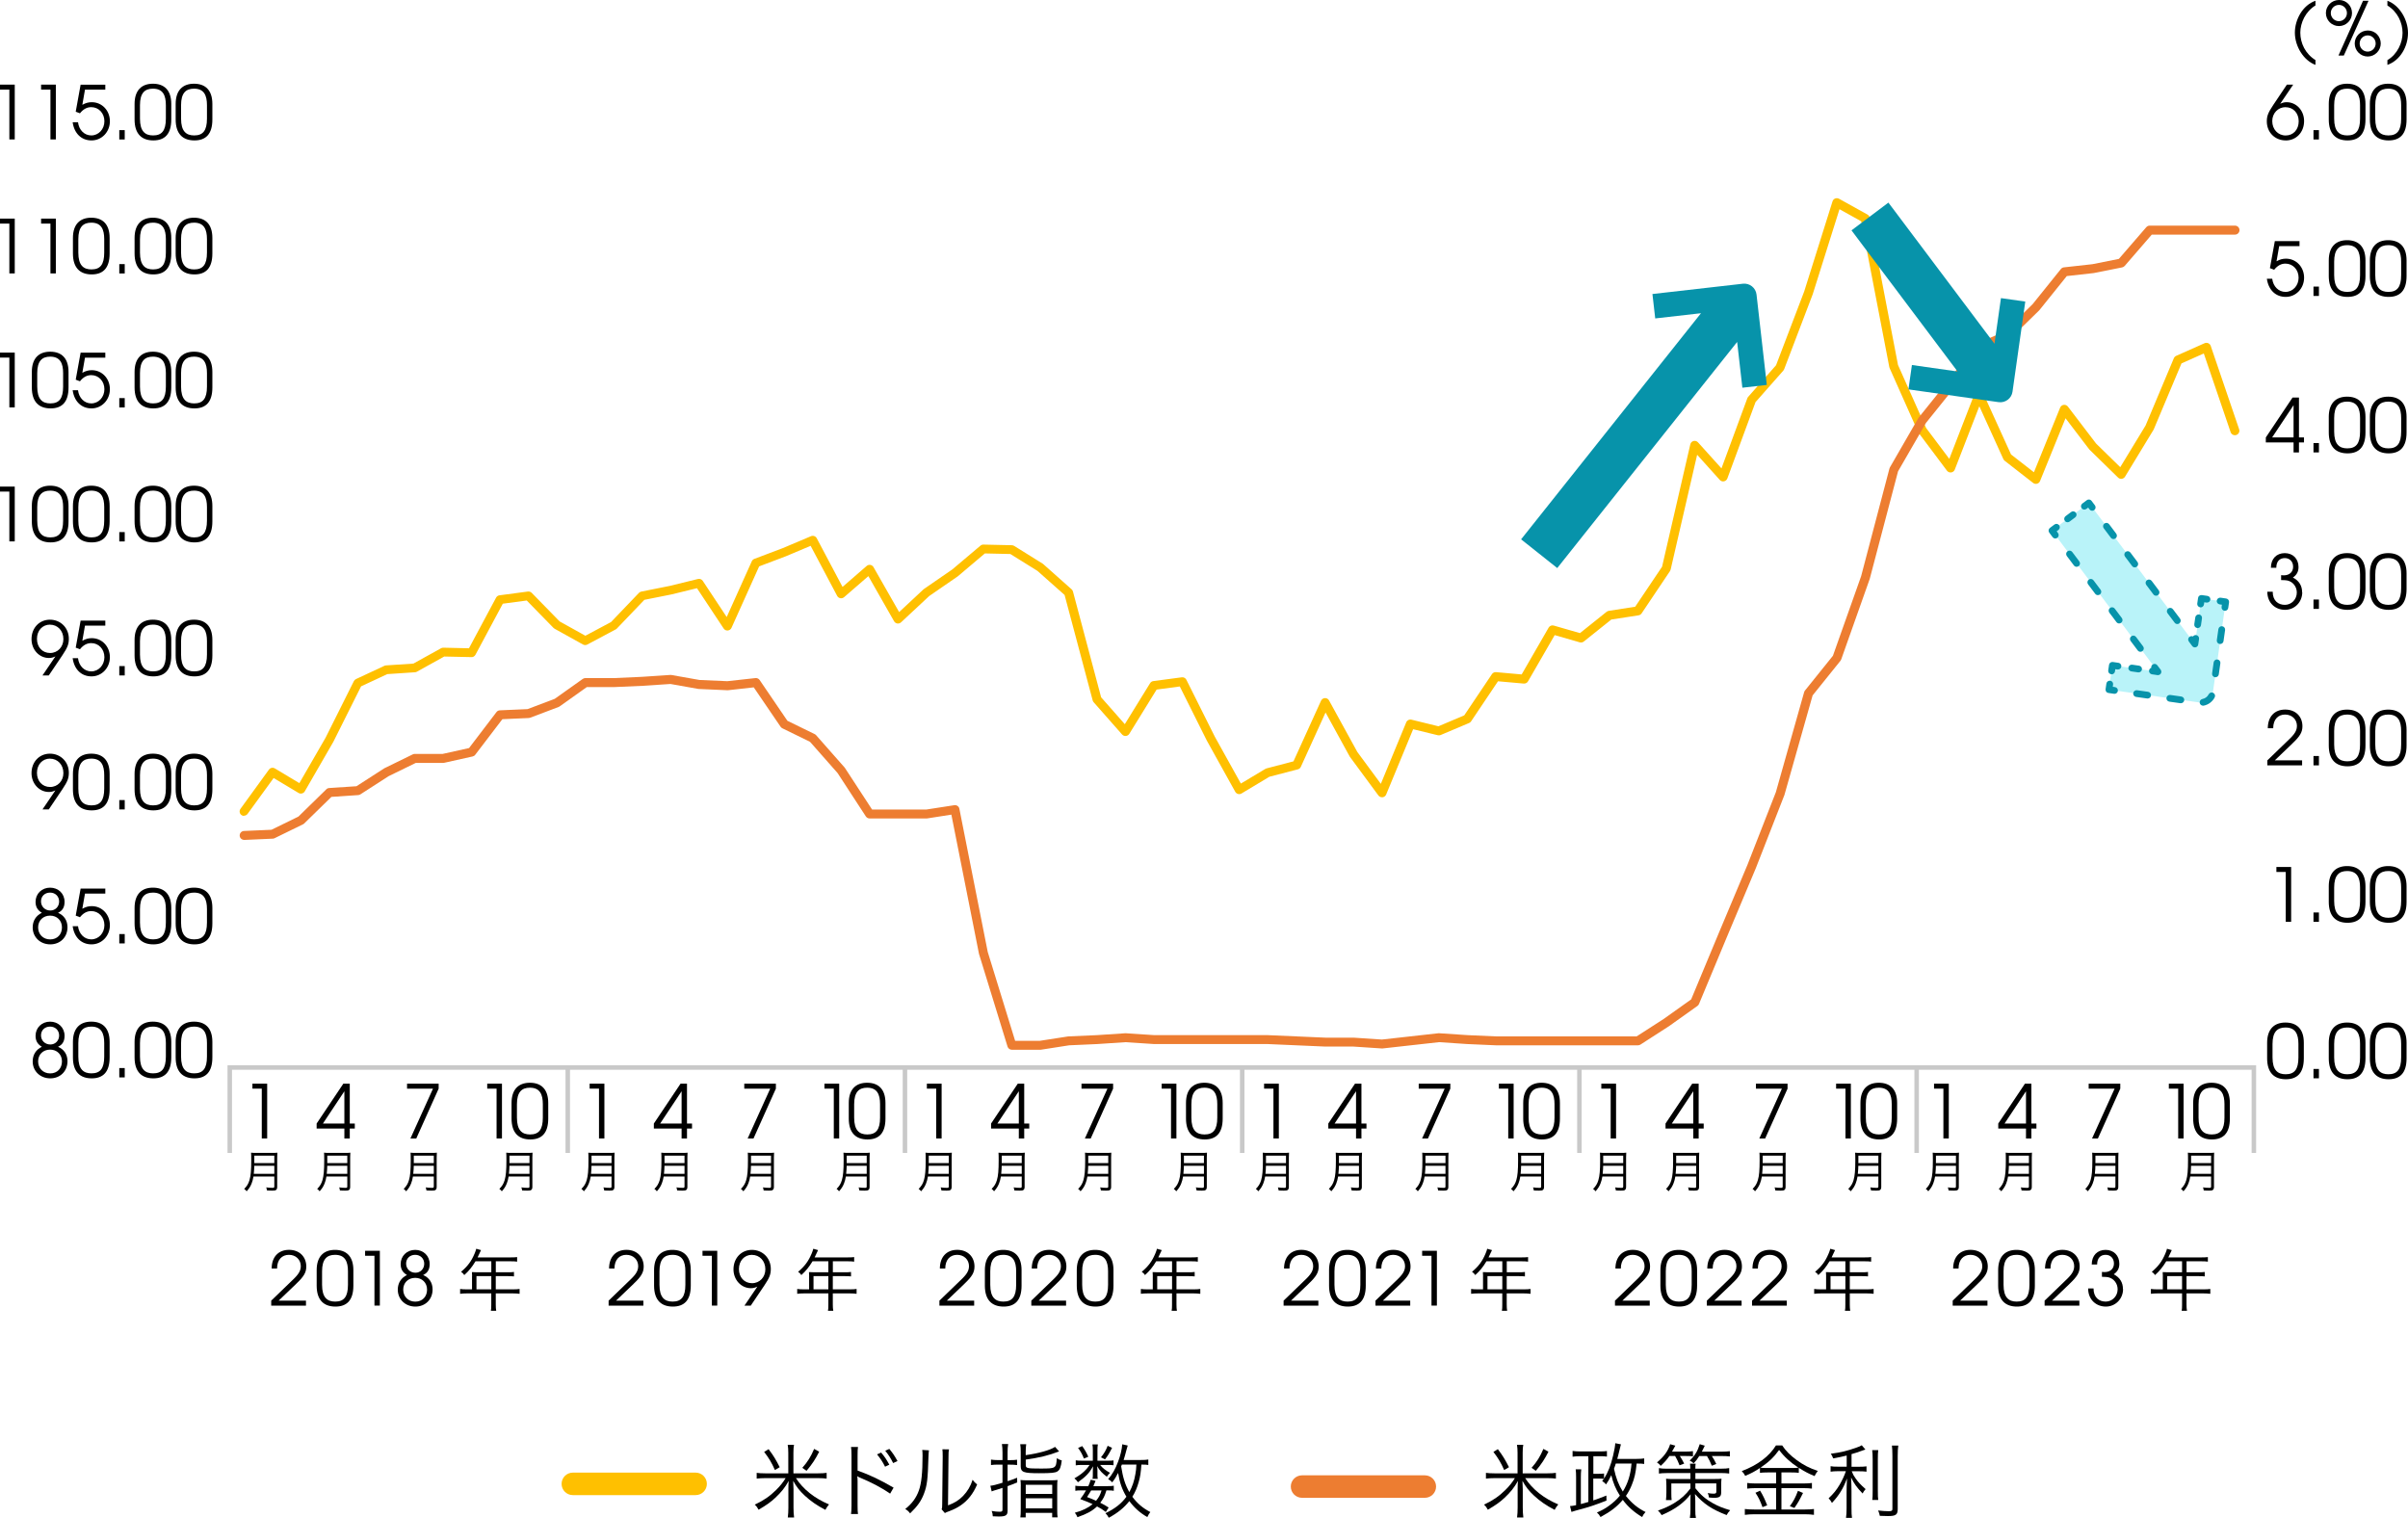<?xml version="1.0" encoding="UTF-8"?><svg id="_レイヤー_2" xmlns="http://www.w3.org/2000/svg" viewBox="0 0 535.55 337.6"><defs><style>.cls-1{fill:#c9c9c9;}.cls-2{fill:#0793aa;}.cls-3{fill:#ffc000;}.cls-4{fill:#ed7d31;}.cls-5{fill:#b9f3f9;}</style></defs><g id="_レイヤー_1-2"><g id="_アウトライン前のコピー_2"><path class="cls-3" d="m154.71,332.52h-27.31c-1.38,0-2.5-1.12-2.5-2.5s1.12-2.5,2.5-2.5h27.31c1.38,0,2.5,1.12,2.5,2.5s-1.12,2.5-2.5,2.5Z"/><path d="m181.92,327.68c.85,0,1.4-.04,1.93-.11v1.28c-.5-.07-1.13-.11-1.93-.11h-4.9c1.6,2.48,4.14,4.5,7.36,5.85-.38.45-.5.65-.81,1.21-1.87-.97-3.29-1.96-4.59-3.17-1.13-1.04-1.87-2-2.57-3.28q.04.58.07,1.85v4.1c0,.83.04,1.51.13,2.2h-1.4c.09-.67.13-1.39.13-2.21v-4.07c0-.76.02-1.37.07-1.85-.86,1.51-1.62,2.47-2.97,3.74-1.03.97-1.98,1.64-3.73,2.66-.27-.52-.43-.74-.85-1.13,1.93-.9,3.35-1.87,4.73-3.24.85-.83,1.6-1.76,2.14-2.66h-4.5c-.79,0-1.42.04-1.94.11v-1.28c.5.07,1.06.11,1.94.11h5.09v-4.59c0-.74-.04-1.19-.13-1.76h1.4c-.09.49-.13,1.01-.13,1.76v4.59h5.44Zm-9.58-.74c-.7-1.6-1.3-2.61-2.39-4.03l.99-.61c1.1,1.46,1.67,2.41,2.47,4.01l-1.06.63Zm6.1-.49c1.21-1.37,1.89-2.47,2.63-4.21l1.12.63c-.83,1.64-1.53,2.72-2.81,4.25l-.94-.67Z"/><path d="m189.27,336.73c.07-.49.11-.92.11-1.89v-11.18c0-.95-.04-1.39-.11-1.84h1.55c-.07.47-.09.85-.09,1.87v3.37c2.77.99,4.86,1.98,8.01,3.8l-.77,1.33c-1.69-1.19-4.18-2.52-6.71-3.56-.27-.11-.4-.18-.56-.31l-.04.02c.05.36.07.61.07,1.06v5.42c0,1.01.02,1.4.09,1.91h-1.55Zm6.7-13.68c.88,1.08,1.04,1.31,1.82,2.7l-.95.45c-.56-1.12-.99-1.76-1.78-2.74l.92-.41Zm1.82-.81c.86,1.08,1.03,1.31,1.82,2.7l-.97.45c-.56-1.1-.97-1.76-1.76-2.74l.92-.41Z"/><path d="m206.6,322.55q-.07.45-.11,1.55c-.14,4.88-.29,6.21-.97,8.03-.61,1.67-1.48,2.88-3.11,4.45-.36-.47-.54-.63-1.08-.97,1.48-1.17,2.45-2.47,3.04-4.14.56-1.57.81-3.92.81-7.72,0-.65-.02-.86-.07-1.28l1.49.09Zm4.46-.2c-.09.43-.11.76-.11,1.58l-.11,10.87c1.49-.56,2.41-1.13,3.35-2.09.99-1.03,1.69-2.21,2.12-3.6.38.49.52.65,1.01,1.04-.88,2.07-2.07,3.56-3.62,4.63-.79.54-1.51.9-2.57,1.31q-.32.13-.58.22c-.22.09-.25.11-.41.2l-.72-.83c.11-.31.13-.45.13-1.22l.11-10.53q0-1.17-.07-1.6l1.48.02Z"/><path d="m222.96,323c0-.7-.04-1.28-.13-1.84h1.39c-.09.54-.13,1.12-.13,1.8v1.78h.65c.56,0,.99-.02,1.46-.09v1.19c-.5-.07-.94-.09-1.48-.09h-.63v3.67c.67-.2,1.06-.34,2.12-.76l.02,1.04c-.9.38-1.19.49-2.14.83v5.51c0,.97-.43,1.24-1.96,1.24-.41,0-.83-.02-1.33-.05-.04-.54-.07-.74-.25-1.19.68.13,1.22.18,1.8.18.49,0,.61-.11.61-.49v-4.82c-.7.23-.92.31-1.26.41-.54.14-.79.23-1.15.38l-.29-1.26c.67-.07,1.17-.2,2.7-.67v-4.03h-1.08c-.52,0-.99.02-1.48.09v-1.21c.47.07.88.11,1.46.11h1.1v-1.75Zm5.17.63c2.93-.41,5.49-1.13,6.52-1.84l.9,1.01c-2.39.92-4.41,1.4-7.42,1.82v1.22c0,.7.31.77,3.24.77,3.47,0,3.51-.02,3.67-2.29.38.23.74.4,1.1.49-.18,1.46-.41,2.07-.95,2.43-.5.32-1.31.41-4.09.41-3.49,0-4.09-.23-4.09-1.57v-3.1c0-.79-.02-1.22-.11-1.78h1.33c-.07.49-.11.97-.11,1.73v.68Zm-1.1,6.93c0-.59-.02-1.03-.07-1.4.45.05.83.07,1.58.07h5.08c.77,0,1.15-.02,1.58-.07-.05.34-.07.79-.07,1.42v5.08c0,.99.02,1.35.09,1.8h-1.21v-.99h-5.89v1.01h-1.19c.07-.49.09-.88.09-1.78v-5.13Zm1.1,1.69h5.89v-2.03h-5.89v2.03Zm0,3.22h5.89v-2.25h-5.89v2.25Z"/><path d="m246.44,324.87c.63,0,.9-.02,1.21-.07v1.08c-.32-.05-.61-.07-1.22-.07h-1.76c.52.67,1.22,1.22,2.2,1.76-.31.29-.32.31-.7.86-1.06-.79-1.53-1.3-2.16-2.34.05.5.07.72.07,1.04v1.01c0,.27.02.52.07.76h-1.17c.05-.23.07-.49.07-.74v-1.01c0-.34.02-.54.07-1.04-.92,1.57-1.62,2.29-3.38,3.55-.25-.38-.45-.59-.79-.86,1.28-.76,1.94-1.26,2.66-2.05.25-.29.36-.4.72-.94h-1.66c-.67,0-1.04.02-1.42.09v-1.12c.38.07.76.09,1.46.09h2.34v-2.41c0-.47-.02-.79-.09-1.21h1.21c-.07.4-.09.7-.09,1.21v2.41h2.38Zm-.49,11.41c-.83-.61-1.13-.81-1.96-1.24-1.12,1.04-2.21,1.64-4.36,2.39-.16-.4-.31-.65-.58-.99,1.67-.45,2.92-1.06,3.96-1.91-.81-.38-1.3-.58-2.75-1.12.61-.83.83-1.15,1.28-1.94h-1.1c-.59,0-.94.02-1.28.09v-1.13c.32.07.65.09,1.28.09h1.6c.22-.45.32-.7.54-1.42l1.08.25c-.23.59-.31.77-.49,1.17h3.28c.63,0,.94-.02,1.26-.09v1.13c-.36-.07-.68-.09-1.3-.09h-.34c-.41,1.35-.67,1.84-1.37,2.75.77.38,1.04.54,1.87,1.06l-.63.99Zm-5.26-14.67c.61.88.94,1.44,1.35,2.38l-.97.4c-.38-.97-.7-1.55-1.3-2.36l.92-.41Zm2,9.86c-.29.5-.47.77-.92,1.48.97.38,1.31.5,2,.83.63-.77.92-1.3,1.22-2.3h-2.3Zm4.64-9.47c-.61,1.21-.94,1.76-1.57,2.57l-.9-.45c.7-.86,1.1-1.55,1.49-2.57l.97.45Zm8.05,3.82c-.41-.07-.61-.09-1.53-.09-.13,1.8-.25,2.7-.61,3.92-.34,1.22-.76,2.2-1.4,3.24,1.1,1.48,2.29,2.5,4,3.4-.29.36-.43.61-.67,1.12-1.64-.95-2.88-2.05-4-3.56-1.13,1.44-2.57,2.63-4.57,3.71-.22-.43-.43-.7-.74-1.01,2.12-1.03,3.53-2.12,4.66-3.67-.97-1.62-1.48-3.08-1.85-5.29-.43.86-.72,1.33-1.31,2.09-.32-.36-.5-.49-.9-.7.94-1.1,1.58-2.21,2.21-3.89.5-1.31.85-2.74.92-3.87l1.22.27q-.09.25-.32,1.13c-.23.88-.36,1.39-.59,2.09h3.82c.83,0,1.19-.02,1.67-.11v1.22Zm-5.87-.09c-.07.16-.07.2-.16.4.4,2.5.86,4.03,1.82,5.72.67-1.22,1.1-2.52,1.35-4.03.13-.65.16-1.03.22-2.09h-3.22Z"/><path class="cls-4" d="m316.89,333.12h-27.31c-1.38,0-2.5-1.12-2.5-2.5s1.12-2.5,2.5-2.5h27.31c1.38,0,2.5,1.12,2.5,2.5s-1.12,2.5-2.5,2.5Z"/><path d="m344.11,327.68c.85,0,1.4-.04,1.93-.11v1.28c-.5-.07-1.13-.11-1.93-.11h-4.9c1.6,2.48,4.14,4.5,7.36,5.85-.38.45-.5.65-.81,1.21-1.87-.97-3.29-1.96-4.59-3.17-1.13-1.04-1.87-2-2.57-3.28q.04.58.07,1.85v4.1c0,.83.04,1.51.13,2.2h-1.4c.09-.67.13-1.39.13-2.21v-4.07c0-.76.02-1.37.07-1.85-.86,1.51-1.62,2.47-2.97,3.74-1.03.97-1.98,1.64-3.73,2.66-.27-.52-.43-.74-.85-1.13,1.93-.9,3.35-1.87,4.73-3.24.85-.83,1.6-1.76,2.14-2.66h-4.5c-.79,0-1.42.04-1.94.11v-1.28c.5.07,1.06.11,1.94.11h5.09v-4.59c0-.74-.04-1.19-.13-1.76h1.4c-.09.49-.13,1.01-.13,1.76v4.59h5.44Zm-9.58-.74c-.7-1.6-1.3-2.61-2.39-4.03l.99-.61c1.1,1.46,1.67,2.41,2.47,4.01l-1.06.63Zm6.1-.49c1.21-1.37,1.89-2.47,2.63-4.21l1.12.63c-.83,1.64-1.53,2.72-2.81,4.25l-.94-.67Z"/><path d="m365.66,325.59c-.41-.07-.76-.09-1.66-.09-.22,2.14-.47,3.24-1.08,4.75-.36.9-.77,1.67-1.31,2.45,1.3,1.62,2.63,2.72,4.37,3.58-.36.38-.54.65-.76,1.12-1.8-1.08-3.17-2.29-4.3-3.82-1.33,1.55-2.61,2.54-4.95,3.82-.25-.45-.47-.72-.81-1.01,1.15-.5,1.8-.86,2.63-1.46.99-.7,1.8-1.46,2.48-2.29-.94-1.48-1.51-2.86-1.91-4.55-.45.92-.68,1.35-1.17,2.05-.31-.36-.5-.52-.86-.74.18-.22.23-.29.38-.49-.32-.05-.68-.07-1.6-.07h-.76v4.86c1.06-.36,1.57-.54,2.92-1.08l.02,1.12c-2.3.9-3.8,1.4-5.13,1.76-1.4.38-2.27.61-2.66.76l-.32-1.3c.4-.02.77-.07,1.35-.2v-6.19c0-.81-.02-1.24-.09-1.78h1.24c-.07.56-.09,1.04-.09,1.76v5.96c.47-.11,1.01-.27,1.67-.47v-10.17h-1.89c-.58,0-1.1.04-1.62.11v-1.28c.52.07.99.11,1.66.11h4.36c.74,0,1.17-.02,1.62-.09v1.24c-.49-.07-.83-.09-1.49-.09h-1.53v3.92h.76c.94,0,1.28-.02,1.62-.07v1.15c.88-1.39,1.53-3.02,2.02-5.17.29-1.19.45-2.16.47-2.72l1.26.25q-.11.36-.58,2.36c-.09.34-.14.56-.23.88h4.28c.81,0,1.31-.04,1.71-.11v1.21Zm-6.3-.09c-.16.5-.22.7-.4,1.15.43,2.05,1.01,3.56,1.96,5.08,1.13-1.82,1.73-3.74,1.94-6.23h-3.51Z"/><path d="m371.28,323.83c-.61.86-1.1,1.42-1.93,2.18-.34-.4-.45-.49-.83-.76,1.55-1.28,2.48-2.57,2.93-4.05l1.15.32q-.54.99-.74,1.33h2.86c.83,0,1.33-.04,1.8-.11v1.15c-.5-.05-.97-.07-1.66-.07h-1.26c.4.61.61.99.97,1.69l-1.03.38c-.34-.88-.56-1.33-.99-2.07h-1.3Zm11.5,2.81c.86,0,1.33-.04,1.8-.13v1.21c-.54-.07-1.08-.11-1.8-.11h-5.72v1.33h4.1c.14,0,.5-.02,1.08-.02.18,0,.34-.02.63-.05-.05.36-.07.88-.07,1.55v1.51c0,.9-.38,1.19-1.55,1.19-.29,0-.38,0-1.17-.07-.04-.38-.13-.67-.27-.99.45.09.85.14,1.3.14s.61-.11.61-.43v-1.85h-4.66v1.08c1.19,1.49,2.32,2.45,3.87,3.31,1.22.68,2.16,1.06,3.87,1.57-.41.45-.56.65-.79,1.08-3.26-1.26-5.09-2.47-7.04-4.68.04.59.05,1.08.07,1.53v1.84c0,1.04.02,1.37.14,1.94h-1.35c.09-.59.13-1.03.13-1.94v-1.82c0-.45,0-.92.04-1.49-1.57,1.98-3.51,3.37-6.44,4.63-.29-.47-.47-.68-.83-1.01,1.35-.47,2.52-.99,3.58-1.64,1.55-.94,2.65-1.93,3.65-3.29v-1.1h-4.25v2.03c0,.83.02,1.31.07,1.66h-1.26c.05-.49.09-1.06.09-1.71v-1.46c0-.61-.04-1.06-.07-1.57.47.05,1.08.07,1.67.07h3.74v-1.33h-5.24c-.7,0-1.28.04-1.76.11v-1.21c.52.09.99.13,1.76.13h5.22c-.02-.67-.02-.77-.07-1.12h1.26c-.05.31-.07.52-.07,1.12h5.72Zm-4.86-2.81c-.41.67-.68,1.03-1.24,1.62-.32-.31-.49-.41-.88-.61,1.15-1.1,1.75-2.09,2.23-3.65l1.12.34c-.31.67-.43.9-.65,1.33h4.3c.85,0,1.39-.04,1.93-.11v1.17c-.59-.07-1.12-.09-1.89-.09h-2.12c.4.59.68,1.1.99,1.76l-.99.4c-.38-.94-.58-1.3-1.08-2.16h-1.71Z"/><path d="m393.09,327.48c-.74,0-1.19.02-1.67.09v-1.08c-1.13.76-1.94,1.19-3.28,1.75-.23-.45-.34-.61-.76-1.06,3.51-1.33,6.12-3.29,7.6-5.71h1.39c.76,1.17,1.73,2.16,3.22,3.26,1.51,1.1,2.86,1.8,4.7,2.41-.31.38-.52.74-.72,1.15-1.4-.58-2.14-.97-3.51-1.84v1.12c-.47-.07-.9-.09-1.66-.09h-2.2v2.45h5.02c.79,0,1.26-.04,1.76-.11v1.26c-.52-.07-1.03-.11-1.76-.11h-5.02v4.75h5.27c.79,0,1.4-.04,1.96-.11v1.3c-.59-.09-1.24-.13-1.98-.13h-11.34c-.7,0-1.35.04-2.05.13v-1.3c.59.07,1.22.11,2.05.11h4.91v-4.75h-4.68c-.68,0-1.24.04-1.75.11v-1.26c.5.07,1.01.11,1.76.11h4.66v-2.45h-1.94Zm-1.64,4.05c.67,1.08,1.04,1.89,1.58,3.26l-1.04.41c-.45-1.26-.9-2.21-1.57-3.2l1.03-.47Zm6.95-5.04c.76,0,1.19-.02,1.58-.07-1.85-1.22-3.15-2.41-4.3-3.94-1.12,1.57-2.32,2.72-4.14,3.94.36.05.83.07,1.53.07h5.33Zm2.61,5.54c-.83,1.67-1.13,2.2-1.93,3.35l-1.01-.41c.76-.99,1.3-2.02,1.8-3.4l1.13.47Z"/><path d="m410.71,323.72c-1.12.27-1.67.4-3.01.63-.14-.41-.27-.67-.52-1.03,2.21-.29,3.65-.63,5.71-1.37.65-.22.86-.32,1.17-.52l.81.95q-.29.11-.72.25c-.83.31-1.46.52-2.36.77v2.81h1.76c.63,0,1.1-.02,1.57-.09v1.19c-.45-.07-.88-.09-1.6-.09h-1.69c.31.76.45,1.01.86,1.58.56.81,1.13,1.42,2.23,2.39-.31.34-.47.58-.67.97-1.33-1.39-1.85-2.12-2.56-3.56.05,1.01.09,2.23.09,3.04v3.74c0,1.1.02,1.67.11,2.2h-1.33c.09-.63.13-1.22.13-2.2v-3.51c0-1.01.02-1.51.09-3.06-.85,2.27-1.73,3.71-3.35,5.45-.25-.47-.45-.74-.74-1.03,1.08-1.01,1.75-1.84,2.45-3.02.58-.99,1.1-2.12,1.39-3.01h-1.71c-.72,0-1.21.04-1.69.11v-1.22c.41.09.85.11,1.71.11h1.87v-2.5Zm7.02-1.21c-.07.58-.09,1.01-.09,2.05v6.95c0,1.22.02,1.58.09,2.09h-1.33c.07-.5.09-.88.09-2.09v-6.95c0-1.01-.04-1.49-.11-2.05h1.35Zm4.46-1.01c-.09.59-.13,1.26-.13,2.27v11.83c0,1.28-.43,1.58-2.14,1.58-.5,0-1.26-.02-1.84-.05-.09-.47-.18-.74-.38-1.19.95.11,1.73.16,2.32.16.72,0,.86-.09.86-.54v-11.79c0-1.03-.04-1.69-.11-2.27h1.4Z"/><path d="m2.08,31.02v-11.09H0v-1.11h3.28v12.19h-1.2Z"/><path d="m11.22,31.02v-11.09h-2.08v-1.11h3.28v12.19h-1.2Z"/><path d="m20.35,31.23c-2.21,0-3.83-1.5-4.19-4.04h1.19c.21,1.73,1.42,2.93,2.95,2.93,1.63,0,2.92-1.38,2.92-3.16s-1.27-3.13-2.92-3.13c-.96,0-1.78.44-2.52,1.37l-.94-.36,1.09-6.01h5.49v1.11h-4.52l-.59,3.37c.74-.41,1.37-.58,2.1-.58,2.28,0,4.03,1.86,4.03,4.23s-1.79,4.27-4.08,4.27Z"/><path d="m26.53,31.02v-2.08h1.21v2.08h-1.21Z"/><path d="m34.1,31.23c-2.56,0-4.17-1.42-4.17-4.65v-3.46c0-3.05,1.58-4.5,4.07-4.5s4.09,1.39,4.09,4.5v3.46c0,3.3-1.5,4.65-3.99,4.65Zm2.79-7.83c0-2.18-.64-3.68-2.87-3.68-1.82,0-2.89.96-2.89,3.68v2.98c0,2.85,1.16,3.74,2.92,3.74,1.93,0,2.84-1.04,2.84-3.74v-2.98Z"/><path d="m43.24,31.23c-2.56,0-4.17-1.42-4.17-4.65v-3.46c0-3.05,1.58-4.5,4.07-4.5s4.09,1.39,4.09,4.5v3.46c0,3.3-1.5,4.65-3.99,4.65Zm2.79-7.83c0-2.18-.64-3.68-2.87-3.68-1.82,0-2.89.96-2.89,3.68v2.98c0,2.85,1.16,3.74,2.92,3.74,1.93,0,2.84-1.04,2.84-3.74v-2.98Z"/><path d="m2.08,60.82v-11.09H0v-1.11h3.28v12.19h-1.2Z"/><path d="m11.22,60.82v-11.09h-2.08v-1.11h3.28v12.19h-1.2Z"/><path d="m20.39,61.03c-2.56,0-4.17-1.42-4.17-4.65v-3.46c0-3.05,1.58-4.5,4.07-4.5s4.09,1.39,4.09,4.5v3.46c0,3.3-1.5,4.65-3.99,4.65Zm2.79-7.83c0-2.18-.64-3.68-2.87-3.68-1.82,0-2.89.96-2.89,3.68v2.98c0,2.85,1.16,3.74,2.92,3.74,1.93,0,2.84-1.04,2.84-3.74v-2.98Z"/><path d="m26.53,60.82v-2.08h1.21v2.08h-1.21Z"/><path d="m34.1,61.03c-2.56,0-4.17-1.42-4.17-4.65v-3.46c0-3.05,1.58-4.5,4.07-4.5s4.09,1.39,4.09,4.5v3.46c0,3.3-1.5,4.65-3.99,4.65Zm2.79-7.83c0-2.18-.64-3.68-2.87-3.68-1.82,0-2.89.96-2.89,3.68v2.98c0,2.85,1.16,3.74,2.92,3.74,1.93,0,2.84-1.04,2.84-3.74v-2.98Z"/><path d="m43.24,61.03c-2.56,0-4.17-1.42-4.17-4.65v-3.46c0-3.05,1.58-4.5,4.07-4.5s4.09,1.39,4.09,4.5v3.46c0,3.3-1.5,4.65-3.99,4.65Zm2.79-7.83c0-2.18-.64-3.68-2.87-3.68-1.82,0-2.89.96-2.89,3.68v2.98c0,2.85,1.16,3.74,2.92,3.74,1.93,0,2.84-1.04,2.84-3.74v-2.98Z"/><path d="m2.08,90.62v-11.09H0v-1.11h3.28v12.19h-1.2Z"/><path d="m11.25,90.83c-2.56,0-4.17-1.42-4.17-4.65v-3.46c0-3.05,1.58-4.5,4.07-4.5s4.09,1.39,4.09,4.5v3.46c0,3.3-1.5,4.65-3.99,4.65Zm2.79-7.83c0-2.18-.64-3.68-2.87-3.68-1.82,0-2.89.96-2.89,3.68v2.98c0,2.85,1.16,3.74,2.92,3.74,1.93,0,2.84-1.04,2.84-3.74v-2.98Z"/><path d="m20.35,90.83c-2.21,0-3.83-1.5-4.19-4.04h1.19c.21,1.73,1.42,2.93,2.95,2.93,1.63,0,2.92-1.38,2.92-3.16s-1.27-3.13-2.92-3.13c-.96,0-1.78.44-2.52,1.37l-.94-.36,1.09-6.01h5.49v1.11h-4.52l-.59,3.37c.74-.41,1.37-.58,2.1-.58,2.28,0,4.03,1.86,4.03,4.23s-1.79,4.27-4.08,4.27Z"/><path d="m26.53,90.62v-2.08h1.21v2.08h-1.21Z"/><path d="m34.1,90.83c-2.56,0-4.17-1.42-4.17-4.65v-3.46c0-3.05,1.58-4.5,4.07-4.5s4.09,1.39,4.09,4.5v3.46c0,3.3-1.5,4.65-3.99,4.65Zm2.79-7.83c0-2.18-.64-3.68-2.87-3.68-1.82,0-2.89.96-2.89,3.68v2.98c0,2.85,1.16,3.74,2.92,3.74,1.93,0,2.84-1.04,2.84-3.74v-2.98Z"/><path d="m43.24,90.83c-2.56,0-4.17-1.42-4.17-4.65v-3.46c0-3.05,1.58-4.5,4.07-4.5s4.09,1.39,4.09,4.5v3.46c0,3.3-1.5,4.65-3.99,4.65Zm2.79-7.83c0-2.18-.64-3.68-2.87-3.68-1.82,0-2.89.96-2.89,3.68v2.98c0,2.85,1.16,3.74,2.92,3.74,1.93,0,2.84-1.04,2.84-3.74v-2.98Z"/><path d="m2.08,120.42v-11.09H0v-1.11h3.28v12.19h-1.2Z"/><path d="m11.25,120.63c-2.56,0-4.17-1.42-4.17-4.65v-3.46c0-3.05,1.58-4.5,4.07-4.5s4.09,1.39,4.09,4.5v3.46c0,3.3-1.5,4.65-3.99,4.65Zm2.79-7.83c0-2.18-.64-3.68-2.87-3.68-1.82,0-2.89.96-2.89,3.68v2.98c0,2.85,1.16,3.74,2.92,3.74,1.93,0,2.84-1.04,2.84-3.74v-2.98Z"/><path d="m20.39,120.63c-2.56,0-4.17-1.42-4.17-4.65v-3.46c0-3.05,1.58-4.5,4.07-4.5s4.09,1.39,4.09,4.5v3.46c0,3.3-1.5,4.65-3.99,4.65Zm2.79-7.83c0-2.18-.64-3.68-2.87-3.68-1.82,0-2.89.96-2.89,3.68v2.98c0,2.85,1.16,3.74,2.92,3.74,1.93,0,2.84-1.04,2.84-3.74v-2.98Z"/><path d="m26.53,120.42v-2.08h1.21v2.08h-1.21Z"/><path d="m34.1,120.63c-2.56,0-4.17-1.42-4.17-4.65v-3.46c0-3.05,1.58-4.5,4.07-4.5s4.09,1.39,4.09,4.5v3.46c0,3.3-1.5,4.65-3.99,4.65Zm2.79-7.83c0-2.18-.64-3.68-2.87-3.68-1.82,0-2.89.96-2.89,3.68v2.98c0,2.85,1.16,3.74,2.92,3.74,1.93,0,2.84-1.04,2.84-3.74v-2.98Z"/><path d="m43.24,120.63c-2.56,0-4.17-1.42-4.17-4.65v-3.46c0-3.05,1.58-4.5,4.07-4.5s4.09,1.39,4.09,4.5v3.46c0,3.3-1.5,4.65-3.99,4.65Zm2.79-7.83c0-2.18-.64-3.68-2.87-3.68-1.82,0-2.89.96-2.89,3.68v2.98c0,2.85,1.16,3.74,2.92,3.74,1.93,0,2.84-1.04,2.84-3.74v-2.98Z"/><path d="m13.87,145.74l-3.02,4.48h-1.4l2.87-4.23c-.54.25-.93.35-1.44.35-2.16,0-3.87-1.85-3.87-4.19,0-2.49,1.73-4.33,4.1-4.33s4.2,1.82,4.2,4.24c0,1.21-.29,1.96-1.44,3.68Zm-2.76-6.82c-1.67,0-2.89,1.32-2.89,3.17s1.22,3.14,2.92,3.14,2.96-1.35,2.96-3.1c0-1.85-1.27-3.2-2.99-3.2Z"/><path d="m20.35,150.43c-2.21,0-3.83-1.5-4.19-4.04h1.19c.21,1.73,1.42,2.93,2.95,2.93,1.63,0,2.92-1.38,2.92-3.16s-1.27-3.13-2.92-3.13c-.96,0-1.78.44-2.52,1.37l-.94-.36,1.09-6.01h5.49v1.11h-4.52l-.59,3.37c.74-.41,1.37-.58,2.1-.58,2.28,0,4.03,1.86,4.03,4.23s-1.79,4.27-4.08,4.27Z"/><path d="m26.53,150.22v-2.08h1.21v2.08h-1.21Z"/><path d="m34.1,150.43c-2.56,0-4.17-1.42-4.17-4.65v-3.46c0-3.05,1.58-4.5,4.07-4.5s4.09,1.39,4.09,4.5v3.46c0,3.3-1.5,4.65-3.99,4.65Zm2.79-7.83c0-2.18-.64-3.68-2.87-3.68-1.82,0-2.89.96-2.89,3.68v2.98c0,2.85,1.16,3.74,2.92,3.74,1.93,0,2.84-1.04,2.84-3.74v-2.98Z"/><path d="m43.24,150.43c-2.56,0-4.17-1.42-4.17-4.65v-3.46c0-3.05,1.58-4.5,4.07-4.5s4.09,1.39,4.09,4.5v3.46c0,3.3-1.5,4.65-3.99,4.65Zm2.79-7.83c0-2.18-.64-3.68-2.87-3.68-1.82,0-2.89.96-2.89,3.68v2.98c0,2.85,1.16,3.74,2.92,3.74,1.93,0,2.84-1.04,2.84-3.74v-2.98Z"/><path d="m13.87,175.54l-3.02,4.48h-1.4l2.87-4.23c-.54.25-.93.35-1.44.35-2.16,0-3.87-1.85-3.87-4.19,0-2.49,1.73-4.33,4.1-4.33s4.2,1.82,4.2,4.24c0,1.21-.29,1.96-1.44,3.68Zm-2.76-6.82c-1.67,0-2.89,1.32-2.89,3.17s1.22,3.14,2.92,3.14,2.96-1.35,2.96-3.1c0-1.85-1.27-3.2-2.99-3.2Z"/><path d="m20.39,180.23c-2.56,0-4.17-1.42-4.17-4.65v-3.46c0-3.05,1.58-4.5,4.07-4.5s4.09,1.39,4.09,4.5v3.46c0,3.3-1.5,4.65-3.99,4.65Zm2.79-7.83c0-2.18-.64-3.68-2.87-3.68-1.82,0-2.89.96-2.89,3.68v2.98c0,2.85,1.16,3.74,2.92,3.74,1.93,0,2.84-1.04,2.84-3.74v-2.98Z"/><path d="m26.53,180.02v-2.08h1.21v2.08h-1.21Z"/><path d="m34.1,180.23c-2.56,0-4.17-1.42-4.17-4.65v-3.46c0-3.05,1.58-4.5,4.07-4.5s4.09,1.39,4.09,4.5v3.46c0,3.3-1.5,4.65-3.99,4.65Zm2.79-7.83c0-2.18-.64-3.68-2.87-3.68-1.82,0-2.89.96-2.89,3.68v2.98c0,2.85,1.16,3.74,2.92,3.74,1.93,0,2.84-1.04,2.84-3.74v-2.98Z"/><path d="m43.24,180.23c-2.56,0-4.17-1.42-4.17-4.65v-3.46c0-3.05,1.58-4.5,4.07-4.5s4.09,1.39,4.09,4.5v3.46c0,3.3-1.5,4.65-3.99,4.65Zm2.79-7.83c0-2.18-.64-3.68-2.87-3.68-1.82,0-2.89.96-2.89,3.68v2.98c0,2.85,1.16,3.74,2.92,3.74,1.93,0,2.84-1.04,2.84-3.74v-2.98Z"/><path d="m11.18,210.03c-2.24,0-3.91-1.62-3.91-3.76,0-1.47.72-2.62,2.04-3.26-.98-.59-1.4-1.35-1.4-2.44,0-1.8,1.39-3.15,3.23-3.15s3.22,1.32,3.22,3.15c0,1.21-.46,1.98-1.45,2.44,1.35.59,2.1,1.71,2.1,3.21,0,2.21-1.6,3.81-3.83,3.81Zm-.03-6.39c-1.57,0-2.67,1.09-2.67,2.62s1.1,2.67,2.68,2.67,2.62-1.12,2.62-2.67-1.11-2.62-2.64-2.62Zm-.02-5.12c-1.17,0-2.01.81-2.01,1.95s.87,2.03,2.08,2.03c1.11,0,1.95-.86,1.95-2s-.84-1.98-2.01-1.98Z"/><path d="m20.35,210.03c-2.21,0-3.83-1.5-4.19-4.04h1.19c.21,1.73,1.42,2.93,2.95,2.93,1.63,0,2.92-1.38,2.92-3.16s-1.27-3.13-2.92-3.13c-.96,0-1.78.44-2.52,1.37l-.94-.36,1.09-6.01h5.49v1.11h-4.52l-.59,3.37c.74-.41,1.37-.58,2.1-.58,2.28,0,4.03,1.86,4.03,4.23s-1.79,4.27-4.08,4.27Z"/><path d="m26.53,209.82v-2.08h1.21v2.08h-1.21Z"/><path d="m34.1,210.03c-2.56,0-4.17-1.42-4.17-4.65v-3.46c0-3.05,1.58-4.5,4.07-4.5s4.09,1.39,4.09,4.5v3.46c0,3.3-1.5,4.65-3.99,4.65Zm2.79-7.83c0-2.18-.64-3.68-2.87-3.68-1.82,0-2.89.96-2.89,3.68v2.98c0,2.85,1.16,3.74,2.92,3.74,1.93,0,2.84-1.04,2.84-3.74v-2.98Z"/><path d="m43.24,210.03c-2.56,0-4.17-1.42-4.17-4.65v-3.46c0-3.05,1.58-4.5,4.07-4.5s4.09,1.39,4.09,4.5v3.46c0,3.3-1.5,4.65-3.99,4.65Zm2.79-7.83c0-2.18-.64-3.68-2.87-3.68-1.82,0-2.89.96-2.89,3.68v2.98c0,2.85,1.16,3.74,2.92,3.74,1.93,0,2.84-1.04,2.84-3.74v-2.98Z"/><path d="m11.18,239.83c-2.24,0-3.91-1.62-3.91-3.76,0-1.47.72-2.62,2.04-3.26-.98-.59-1.4-1.35-1.4-2.44,0-1.8,1.39-3.15,3.23-3.15s3.22,1.32,3.22,3.15c0,1.21-.46,1.98-1.45,2.44,1.35.59,2.1,1.71,2.1,3.21,0,2.21-1.6,3.81-3.83,3.81Zm-.03-6.39c-1.57,0-2.67,1.09-2.67,2.62s1.1,2.67,2.68,2.67,2.62-1.12,2.62-2.67-1.11-2.62-2.64-2.62Zm-.02-5.12c-1.17,0-2.01.81-2.01,1.95s.87,2.03,2.08,2.03c1.11,0,1.95-.86,1.95-2s-.84-1.98-2.01-1.98Z"/><path d="m20.39,239.83c-2.56,0-4.17-1.42-4.17-4.65v-3.46c0-3.05,1.58-4.5,4.07-4.5s4.09,1.39,4.09,4.5v3.46c0,3.3-1.5,4.65-3.99,4.65Zm2.79-7.83c0-2.18-.64-3.68-2.87-3.68-1.82,0-2.89.96-2.89,3.68v2.98c0,2.85,1.16,3.74,2.92,3.74,1.93,0,2.84-1.04,2.84-3.74v-2.98Z"/><path d="m26.53,239.62v-2.08h1.21v2.08h-1.21Z"/><path d="m34.1,239.83c-2.56,0-4.17-1.42-4.17-4.65v-3.46c0-3.05,1.58-4.5,4.07-4.5s4.09,1.39,4.09,4.5v3.46c0,3.3-1.5,4.65-3.99,4.65Zm2.79-7.83c0-2.18-.64-3.68-2.87-3.68-1.82,0-2.89.96-2.89,3.68v2.98c0,2.85,1.16,3.74,2.92,3.74,1.93,0,2.84-1.04,2.84-3.74v-2.98Z"/><path d="m43.24,239.83c-2.56,0-4.17-1.42-4.17-4.65v-3.46c0-3.05,1.58-4.5,4.07-4.5s4.09,1.39,4.09,4.5v3.46c0,3.3-1.5,4.65-3.99,4.65Zm2.79-7.83c0-2.18-.64-3.68-2.87-3.68-1.82,0-2.89.96-2.89,3.68v2.98c0,2.85,1.16,3.74,2.92,3.74,1.93,0,2.84-1.04,2.84-3.74v-2.98Z"/><path d="m508.35,31.23c-2.41,0-4.2-1.81-4.2-4.23,0-1.19.28-1.94,1.44-3.67l3.02-4.5h1.4l-2.88,4.25c.55-.25.93-.35,1.44-.35,2.16,0,3.87,1.85,3.87,4.19,0,2.49-1.73,4.32-4.1,4.32Zm-.03-7.4c-1.67,0-2.96,1.35-2.96,3.1,0,1.84,1.27,3.2,2.99,3.2s2.89-1.33,2.89-3.16-1.22-3.13-2.92-3.13Z"/><path d="m514.53,31.02v-2.08h1.21v2.08h-1.21Z"/><path d="m522.1,31.23c-2.56,0-4.17-1.42-4.17-4.65v-3.46c0-3.05,1.58-4.5,4.07-4.5s4.09,1.39,4.09,4.5v3.46c0,3.3-1.5,4.65-3.99,4.65Zm2.79-7.83c0-2.18-.64-3.68-2.87-3.68-1.82,0-2.89.96-2.89,3.68v2.98c0,2.85,1.16,3.74,2.92,3.74,1.93,0,2.84-1.04,2.84-3.74v-2.98Z"/><path d="m531.24,31.23c-2.56,0-4.17-1.42-4.17-4.65v-3.46c0-3.05,1.58-4.5,4.07-4.5s4.09,1.39,4.09,4.5v3.46c0,3.3-1.5,4.65-3.99,4.65Zm2.79-7.83c0-2.18-.64-3.68-2.87-3.68-1.82,0-2.89.96-2.89,3.68v2.98c0,2.85,1.16,3.74,2.92,3.74,1.93,0,2.84-1.04,2.84-3.74v-2.98Z"/><path d="m508.35,66.03c-2.21,0-3.83-1.5-4.19-4.04h1.19c.21,1.73,1.42,2.93,2.95,2.93,1.63,0,2.92-1.38,2.92-3.16s-1.27-3.13-2.92-3.13c-.96,0-1.78.44-2.52,1.37l-.94-.36,1.09-6.01h5.49v1.11h-4.52l-.59,3.37c.74-.41,1.37-.58,2.1-.58,2.28,0,4.03,1.86,4.03,4.23s-1.79,4.27-4.08,4.27Z"/><path d="m514.53,65.82v-2.08h1.21v2.08h-1.21Z"/><path d="m522.1,66.03c-2.56,0-4.17-1.42-4.17-4.65v-3.46c0-3.05,1.58-4.5,4.07-4.5s4.09,1.39,4.09,4.5v3.46c0,3.3-1.5,4.65-3.99,4.65Zm2.79-7.83c0-2.18-.64-3.68-2.87-3.68-1.82,0-2.89.96-2.89,3.68v2.98c0,2.85,1.16,3.74,2.92,3.74,1.93,0,2.84-1.04,2.84-3.74v-2.98Z"/><path d="m531.24,66.03c-2.56,0-4.17-1.42-4.17-4.65v-3.46c0-3.05,1.58-4.5,4.07-4.5s4.09,1.39,4.09,4.5v3.46c0,3.3-1.5,4.65-3.99,4.65Zm2.79-7.83c0-2.18-.64-3.68-2.87-3.68-1.82,0-2.89.96-2.89,3.68v2.98c0,2.85,1.16,3.74,2.92,3.74,1.93,0,2.84-1.04,2.84-3.74v-2.98Z"/><path d="m511.3,98.4v2.22h-1.2v-2.22h-6.17v-1.11l5.94-8.87h1.43v8.87h1.12v1.11h-1.12Zm-1.2-8.29l-4.77,7.18h4.77v-7.18Z"/><path d="m514.53,100.62v-2.08h1.21v2.08h-1.21Z"/><path d="m522.1,100.83c-2.56,0-4.17-1.42-4.17-4.65v-3.46c0-3.05,1.58-4.5,4.07-4.5s4.09,1.39,4.09,4.5v3.46c0,3.3-1.5,4.65-3.99,4.65Zm2.79-7.83c0-2.18-.64-3.68-2.87-3.68-1.82,0-2.89.96-2.89,3.68v2.98c0,2.85,1.16,3.74,2.92,3.74,1.93,0,2.84-1.04,2.84-3.74v-2.98Z"/><path d="m531.24,100.83c-2.56,0-4.17-1.42-4.17-4.65v-3.46c0-3.05,1.58-4.5,4.07-4.5s4.09,1.39,4.09,4.5v3.46c0,3.3-1.5,4.65-3.99,4.65Zm2.79-7.83c0-2.18-.64-3.68-2.87-3.68-1.82,0-2.89.96-2.89,3.68v2.98c0,2.85,1.16,3.74,2.92,3.74,1.93,0,2.84-1.04,2.84-3.74v-2.98Z"/><path d="m512.03,131.72c0,2.19-1.68,3.91-3.83,3.91s-3.94-1.53-3.94-4.03h1.2c0,2.05,1.27,2.92,2.71,2.92s2.65-1.19,2.65-2.74c0-1.27-.84-2.39-2.07-2.67-.33-.07-.61-.08-1.42-.1v-1.09l.28.02c.15.02.26.02.31.02,1.27,0,2.08-.76,2.08-1.91s-.76-1.93-1.85-1.93c-1.19,0-1.89.79-1.89,2.15h-1.2c0-2,1.25-3.25,3.08-3.25s3.06,1.27,3.06,3.09c0,1.01-.39,1.75-1.25,2.34,1.36.69,2.05,1.81,2.05,3.28h0Z"/><path d="m514.53,135.42v-2.08h1.21v2.08h-1.21Z"/><path d="m522.1,135.63c-2.56,0-4.17-1.42-4.17-4.65v-3.46c0-3.05,1.58-4.5,4.07-4.5s4.09,1.39,4.09,4.5v3.46c0,3.3-1.5,4.65-3.99,4.65Zm2.79-7.83c0-2.18-.64-3.68-2.87-3.68-1.82,0-2.89.96-2.89,3.68v2.98c0,2.85,1.16,3.74,2.92,3.74,1.93,0,2.84-1.04,2.84-3.74v-2.98Z"/><path d="m531.24,135.63c-2.56,0-4.17-1.42-4.17-4.65v-3.46c0-3.05,1.58-4.5,4.07-4.5s4.09,1.39,4.09,4.5v3.46c0,3.3-1.5,4.65-3.99,4.65Zm2.79-7.83c0-2.18-.64-3.68-2.87-3.68-1.82,0-2.89.96-2.89,3.68v2.98c0,2.85,1.16,3.74,2.92,3.74,1.93,0,2.84-1.04,2.84-3.74v-2.98Z"/><path d="m509.83,165.37l-3.91,3.74h6.08v1.11h-7.73v-1.11l4.27-4.12c1.32-1.25,2.31-2.18,2.31-3.53,0-1.47-1.11-2.54-2.64-2.54s-2.64,1.06-2.64,3.05h-1.2c0-2.59,1.51-4.16,3.86-4.16s3.84,1.57,3.84,3.71c0,1.3-.52,2.21-2.24,3.84Z"/><path d="m514.53,170.22v-2.08h1.21v2.08h-1.21Z"/><path d="m522.1,170.43c-2.56,0-4.17-1.42-4.17-4.65v-3.46c0-3.05,1.58-4.5,4.07-4.5s4.09,1.39,4.09,4.5v3.46c0,3.3-1.5,4.65-3.99,4.65Zm2.79-7.83c0-2.18-.64-3.68-2.87-3.68-1.82,0-2.89.96-2.89,3.68v2.98c0,2.85,1.16,3.74,2.92,3.74,1.93,0,2.84-1.04,2.84-3.74v-2.98Z"/><path d="m531.24,170.43c-2.56,0-4.17-1.42-4.17-4.65v-3.46c0-3.05,1.58-4.5,4.07-4.5s4.09,1.39,4.09,4.5v3.46c0,3.3-1.5,4.65-3.99,4.65Zm2.79-7.83c0-2.18-.64-3.68-2.87-3.68-1.82,0-2.89.96-2.89,3.68v2.98c0,2.85,1.16,3.74,2.92,3.74,1.93,0,2.84-1.04,2.84-3.74v-2.98Z"/><path d="m508.36,205.02v-11.09h-2.08v-1.11h3.28v12.19h-1.2Z"/><path d="m514.53,205.02v-2.08h1.21v2.08h-1.21Z"/><path d="m522.1,205.23c-2.56,0-4.17-1.42-4.17-4.65v-3.46c0-3.05,1.58-4.5,4.07-4.5s4.09,1.39,4.09,4.5v3.46c0,3.3-1.5,4.65-3.99,4.65Zm2.79-7.83c0-2.18-.64-3.68-2.87-3.68-1.82,0-2.89.96-2.89,3.68v2.98c0,2.85,1.16,3.74,2.92,3.74,1.93,0,2.84-1.04,2.84-3.74v-2.98Z"/><path d="m531.24,205.23c-2.56,0-4.17-1.42-4.17-4.65v-3.46c0-3.05,1.58-4.5,4.07-4.5s4.09,1.39,4.09,4.5v3.46c0,3.3-1.5,4.65-3.99,4.65Zm2.79-7.83c0-2.18-.64-3.68-2.87-3.68-1.82,0-2.89.96-2.89,3.68v2.98c0,2.85,1.16,3.74,2.92,3.74,1.93,0,2.84-1.04,2.84-3.74v-2.98Z"/><path d="m508.39,240.03c-2.56,0-4.17-1.42-4.17-4.65v-3.46c0-3.05,1.58-4.5,4.07-4.5s4.09,1.39,4.09,4.5v3.46c0,3.3-1.5,4.65-3.99,4.65Zm2.79-7.83c0-2.18-.64-3.68-2.87-3.68-1.82,0-2.89.96-2.89,3.68v2.98c0,2.85,1.16,3.74,2.92,3.74,1.93,0,2.84-1.04,2.84-3.74v-2.98Z"/><path d="m514.53,239.82v-2.08h1.21v2.08h-1.21Z"/><path d="m522.1,240.03c-2.56,0-4.17-1.42-4.17-4.65v-3.46c0-3.05,1.58-4.5,4.07-4.5s4.09,1.39,4.09,4.5v3.46c0,3.3-1.5,4.65-3.99,4.65Zm2.79-7.83c0-2.18-.64-3.68-2.87-3.68-1.82,0-2.89.96-2.89,3.68v2.98c0,2.85,1.16,3.74,2.92,3.74,1.93,0,2.84-1.04,2.84-3.74v-2.98Z"/><path d="m531.24,240.03c-2.56,0-4.17-1.42-4.17-4.65v-3.46c0-3.05,1.58-4.5,4.07-4.5s4.09,1.39,4.09,4.5v3.46c0,3.3-1.5,4.65-3.99,4.65Zm2.79-7.83c0-2.18-.64-3.68-2.87-3.68-1.82,0-2.89.96-2.89,3.68v2.98c0,2.85,1.16,3.74,2.92,3.74,1.93,0,2.84-1.04,2.84-3.74v-2.98Z"/><path d="m510.39,7.27c0-2.92,1.74-6.12,4.58-7.1v1.04c-2.21,1.34-3.37,3.86-3.37,6.06,0,2.31,1.12,4.71,3.37,6.09v1.07c-2.64-.97-4.58-4.13-4.58-7.16Z"/><path d="m520.18,5.8c-1.59,0-2.89-1.3-2.89-2.9s1.29-2.9,2.93-2.9,2.88,1.32,2.88,2.9-1.3,2.9-2.91,2.9Zm.02-4.71c-1.01,0-1.82.81-1.82,1.81s.81,1.81,1.8,1.81,1.79-.81,1.79-1.81-.79-1.81-1.77-1.81Zm1.07,11.27h-1.19l5.47-12.19h1.22l-5.5,12.19Zm5.31.21c-1.58,0-2.88-1.3-2.88-2.89s1.29-2.9,2.92-2.9,2.87,1.32,2.87,2.89-1.3,2.9-2.9,2.9Zm.02-4.7c-1,0-1.8.79-1.8,1.81s.81,1.8,1.78,1.8,1.78-.81,1.78-1.8-.79-1.81-1.76-1.81Z"/><path d="m530.97,14.43v-1.06c2.24-1.3,3.37-3.9,3.37-6.06,0-2.28-1.14-4.74-3.37-6.08V.17c2.62.94,4.58,4.14,4.58,7.16s-1.74,6.12-4.58,7.1Z"/><rect class="cls-1" x="125.77" y="237.42" width="1" height="19"/><rect class="cls-1" x="200.77" y="237.42" width="1" height="19"/><rect class="cls-1" x="275.77" y="237.42" width="1" height="19"/><rect class="cls-1" x="350.77" y="237.42" width="1" height="19"/><rect class="cls-1" x="425.77" y="237.42" width="1" height="19"/><polygon class="cls-1" points="501.77 256.42 500.77 256.42 500.77 237.92 51.6 237.92 51.6 256.42 50.6 256.42 50.6 236.92 501.77 236.92 501.77 256.42"/><path d="m58.22,253.21v-11.09h-2.08v-1.11h3.28v12.19h-1.2Z"/><path d="m77.79,250.99v2.22h-1.2v-2.22h-6.17v-1.11l5.94-8.87h1.43v8.87h1.12v1.11h-1.12Zm-1.2-8.29l-4.77,7.18h4.77v-7.18Z"/><path d="m92.57,253.21h-1.29l5.02-11.09h-5.77v-1.11h7.03v1.11l-4.98,11.09Z"/><path d="m110.44,253.21v-11.09h-2.08v-1.11h3.28v12.19h-1.2Z"/><path d="m117.94,253.42c-2.56,0-4.17-1.42-4.17-4.65v-3.46c0-3.05,1.58-4.5,4.07-4.5s4.09,1.39,4.09,4.5v3.46c0,3.3-1.5,4.65-3.99,4.65Zm2.79-7.83c0-2.18-.64-3.68-2.87-3.68-1.82,0-2.89.96-2.89,3.68v2.98c0,2.85,1.16,3.74,2.92,3.74,1.93,0,2.84-1.04,2.84-3.74v-2.98Z"/><path d="m56.37,261.66c-.09.58-.22,1.08-.41,1.55-.26.66-.54,1.1-1.1,1.74-.18-.23-.32-.37-.55-.53.62-.62.94-1.15,1.18-1.96.28-.95.39-2.18.39-4.4,0-.92-.01-1.32-.04-1.7.36.04.62.05,1.05.05h3.76c.44,0,.7-.01,1.04-.05-.03.27-.04.52-.04,1.03v6.58c0,.36-.09.57-.28.7-.16.1-.35.13-.8.13-.33,0-.75,0-1.2-.04-.03-.26-.07-.42-.16-.68.5.07.95.1,1.43.1.29,0,.37-.06.37-.31v-2.21h-4.64Zm4.64-.6v-1.78h-4.46c0,.55-.03.93-.11,1.78h4.57Zm0-2.38v-1.66h-4.45v1.42s-.01.24-.01.24h4.46Z"/><path d="m72.6,261.66c-.09.58-.22,1.08-.41,1.55-.26.66-.54,1.1-1.1,1.74-.18-.23-.32-.37-.55-.53.62-.62.94-1.15,1.18-1.96.28-.95.39-2.18.39-4.4,0-.92-.01-1.32-.04-1.7.36.04.62.05,1.05.05h3.76c.44,0,.7-.01,1.04-.05-.03.27-.04.52-.04,1.03v6.58c0,.36-.09.57-.28.7-.16.1-.35.13-.8.13-.33,0-.75,0-1.2-.04-.03-.26-.07-.42-.16-.68.5.07.95.1,1.43.1.29,0,.37-.06.37-.31v-2.21h-4.64Zm4.64-.6v-1.78h-4.46c0,.55-.03.93-.11,1.78h4.57Zm0-2.38v-1.66h-4.45v1.42s-.01.24-.01.24h4.46Z"/><path d="m91.84,261.66c-.09.58-.22,1.08-.41,1.55-.26.66-.54,1.1-1.1,1.74-.18-.23-.32-.37-.55-.53.62-.62.94-1.15,1.18-1.96.28-.95.39-2.18.39-4.4,0-.92-.01-1.32-.04-1.7.36.04.62.05,1.05.05h3.76c.44,0,.7-.01,1.04-.05-.03.27-.04.52-.04,1.03v6.58c0,.36-.09.57-.28.7-.16.1-.35.13-.8.13-.33,0-.75,0-1.2-.04-.03-.26-.07-.42-.16-.68.5.07.95.1,1.43.1.29,0,.37-.06.37-.31v-2.21h-4.64Zm4.64-.6v-1.78h-4.46c0,.55-.03.93-.11,1.78h4.57Zm0-2.38v-1.66h-4.45v1.42s-.01.24-.01.24h4.46Z"/><path d="m113.12,261.66c-.09.58-.22,1.08-.41,1.55-.26.66-.54,1.1-1.1,1.74-.18-.23-.32-.37-.55-.53.62-.62.94-1.15,1.18-1.96.28-.95.39-2.18.39-4.4,0-.92-.01-1.32-.04-1.7.36.04.62.05,1.05.05h3.76c.44,0,.7-.01,1.04-.05-.03.27-.04.52-.04,1.03v6.58c0,.36-.09.57-.28.7-.16.1-.35.13-.8.13-.33,0-.75,0-1.2-.04-.03-.26-.07-.42-.16-.68.5.07.95.1,1.43.1.29,0,.37-.06.37-.31v-2.21h-4.64Zm4.64-.6v-1.78h-4.46c0,.55-.03.93-.11,1.78h4.57Zm0-2.38v-1.66h-4.45v1.42s-.01.24-.01.24h4.46Z"/><path d="m133.22,253.21v-11.09h-2.08v-1.11h3.28v12.19h-1.2Z"/><path d="m152.79,250.99v2.22h-1.2v-2.22h-6.17v-1.11l5.94-8.87h1.43v8.87h1.12v1.11h-1.12Zm-1.2-8.29l-4.77,7.18h4.77v-7.18Z"/><path d="m167.57,253.21h-1.29l5.02-11.09h-5.77v-1.11h7.03v1.11l-4.98,11.09Z"/><path d="m185.44,253.21v-11.09h-2.08v-1.11h3.28v12.19h-1.2Z"/><path d="m192.94,253.42c-2.56,0-4.17-1.42-4.17-4.65v-3.46c0-3.05,1.58-4.5,4.07-4.5s4.09,1.39,4.09,4.5v3.46c0,3.3-1.5,4.65-3.99,4.65Zm2.79-7.83c0-2.18-.64-3.68-2.87-3.68-1.82,0-2.89.96-2.89,3.68v2.98c0,2.85,1.16,3.74,2.92,3.74,1.93,0,2.84-1.04,2.84-3.74v-2.98Z"/><path d="m131.37,261.66c-.09.58-.22,1.08-.41,1.55-.26.66-.54,1.1-1.1,1.74-.18-.23-.32-.37-.55-.53.62-.62.94-1.15,1.18-1.96.28-.95.39-2.18.39-4.4,0-.92-.01-1.32-.04-1.7.36.04.62.05,1.05.05h3.76c.44,0,.7-.01,1.04-.05-.03.27-.04.52-.04,1.03v6.58c0,.36-.09.57-.28.7-.16.1-.35.13-.8.13-.33,0-.75,0-1.2-.04-.03-.26-.07-.42-.16-.68.5.07.95.1,1.43.1.29,0,.37-.06.37-.31v-2.21h-4.64Zm4.64-.6v-1.78h-4.46c0,.55-.03.93-.11,1.78h4.57Zm0-2.38v-1.66h-4.45v1.42s-.01.24-.01.24h4.46Z"/><path d="m147.6,261.66c-.09.58-.22,1.08-.41,1.55-.26.66-.54,1.1-1.1,1.74-.18-.23-.32-.37-.55-.53.62-.62.94-1.15,1.18-1.96.28-.95.39-2.18.39-4.4,0-.92-.01-1.32-.04-1.7.36.04.62.05,1.05.05h3.76c.44,0,.7-.01,1.04-.05-.03.27-.04.52-.04,1.03v6.58c0,.36-.09.57-.28.7-.16.1-.35.13-.8.13-.33,0-.75,0-1.2-.04-.03-.26-.07-.42-.16-.68.5.07.95.1,1.43.1.29,0,.37-.06.37-.31v-2.21h-4.64Zm4.64-.6v-1.78h-4.46c0,.55-.03.93-.11,1.78h4.57Zm0-2.38v-1.66h-4.45v1.42s-.01.24-.01.24h4.46Z"/><path d="m166.84,261.66c-.09.58-.22,1.08-.41,1.55-.26.66-.54,1.1-1.1,1.74-.18-.23-.32-.37-.55-.53.62-.62.94-1.15,1.18-1.96.28-.95.39-2.18.39-4.4,0-.92-.01-1.32-.04-1.7.36.04.62.05,1.05.05h3.76c.44,0,.7-.01,1.04-.05-.03.27-.04.52-.04,1.03v6.58c0,.36-.09.57-.28.7-.16.1-.35.13-.8.13-.33,0-.75,0-1.2-.04-.03-.26-.07-.42-.16-.68.5.07.95.1,1.43.1.29,0,.37-.06.37-.31v-2.21h-4.64Zm4.64-.6v-1.78h-4.46c0,.55-.03.93-.11,1.78h4.57Zm0-2.38v-1.66h-4.45v1.42s-.01.24-.01.24h4.46Z"/><path d="m188.12,261.66c-.09.58-.22,1.08-.41,1.55-.26.66-.54,1.1-1.1,1.74-.18-.23-.32-.37-.55-.53.62-.62.94-1.15,1.18-1.96.28-.95.39-2.18.39-4.4,0-.92-.01-1.32-.04-1.7.36.04.62.05,1.05.05h3.76c.44,0,.7-.01,1.04-.05-.03.27-.04.52-.04,1.03v6.58c0,.36-.09.57-.28.7-.16.1-.35.13-.8.13-.33,0-.75,0-1.2-.04-.03-.26-.07-.42-.16-.68.5.07.95.1,1.43.1.29,0,.37-.06.37-.31v-2.21h-4.64Zm4.64-.6v-1.78h-4.46c0,.55-.03.93-.11,1.78h4.57Zm0-2.38v-1.66h-4.45v1.42s-.01.24-.01.24h4.46Z"/><path d="m208.22,253.21v-11.09h-2.08v-1.11h3.28v12.19h-1.2Z"/><path d="m227.79,250.99v2.22h-1.2v-2.22h-6.17v-1.11l5.94-8.87h1.43v8.87h1.12v1.11h-1.12Zm-1.2-8.29l-4.77,7.18h4.77v-7.18Z"/><path d="m242.57,253.21h-1.29l5.02-11.09h-5.77v-1.11h7.03v1.11l-4.98,11.09Z"/><path d="m260.44,253.21v-11.09h-2.08v-1.11h3.28v12.19h-1.2Z"/><path d="m267.94,253.42c-2.56,0-4.17-1.42-4.17-4.65v-3.46c0-3.05,1.58-4.5,4.07-4.5s4.09,1.39,4.09,4.5v3.46c0,3.3-1.5,4.65-3.99,4.65Zm2.79-7.83c0-2.18-.64-3.68-2.87-3.68-1.82,0-2.89.96-2.89,3.68v2.98c0,2.85,1.16,3.74,2.92,3.74,1.93,0,2.84-1.04,2.84-3.74v-2.98Z"/><path d="m206.37,261.66c-.09.58-.22,1.08-.41,1.55-.26.66-.54,1.1-1.1,1.74-.18-.23-.32-.37-.55-.53.62-.62.94-1.15,1.18-1.96.28-.95.39-2.18.39-4.4,0-.92-.01-1.32-.04-1.7.36.04.62.05,1.05.05h3.76c.44,0,.7-.01,1.04-.05-.03.27-.04.52-.04,1.03v6.58c0,.36-.09.57-.28.7-.16.1-.35.13-.8.13-.33,0-.75,0-1.2-.04-.03-.26-.07-.42-.16-.68.5.07.95.1,1.43.1.29,0,.37-.06.37-.31v-2.21h-4.64Zm4.64-.6v-1.78h-4.46c0,.55-.03.93-.11,1.78h4.57Zm0-2.38v-1.66h-4.45v1.42s-.01.24-.01.24h4.46Z"/><path d="m222.6,261.66c-.09.58-.22,1.08-.41,1.55-.26.66-.54,1.1-1.1,1.74-.18-.23-.32-.37-.55-.53.62-.62.94-1.15,1.18-1.96.28-.95.39-2.18.39-4.4,0-.92-.01-1.32-.04-1.7.36.04.62.05,1.05.05h3.76c.44,0,.7-.01,1.04-.05-.03.27-.04.52-.04,1.03v6.58c0,.36-.09.57-.28.7-.16.1-.35.13-.8.13-.33,0-.75,0-1.2-.04-.03-.26-.07-.42-.16-.68.5.07.95.1,1.43.1.29,0,.37-.06.37-.31v-2.21h-4.64Zm4.64-.6v-1.78h-4.46c0,.55-.03.93-.11,1.78h4.57Zm0-2.38v-1.66h-4.45v1.42s-.01.24-.01.24h4.46Z"/><path d="m241.84,261.66c-.09.58-.22,1.08-.41,1.55-.26.66-.54,1.1-1.1,1.74-.18-.23-.32-.37-.55-.53.62-.62.94-1.15,1.18-1.96.28-.95.39-2.18.39-4.4,0-.92-.01-1.32-.04-1.7.36.04.62.05,1.05.05h3.76c.44,0,.7-.01,1.04-.05-.03.27-.04.52-.04,1.03v6.58c0,.36-.09.57-.28.7-.16.1-.35.13-.8.13-.33,0-.75,0-1.2-.04-.03-.26-.07-.42-.16-.68.5.07.95.1,1.43.1.29,0,.37-.06.37-.31v-2.21h-4.64Zm4.64-.6v-1.78h-4.46c0,.55-.03.93-.11,1.78h4.57Zm0-2.38v-1.66h-4.45v1.42s-.01.24-.01.24h4.46Z"/><path d="m263.12,261.66c-.09.58-.22,1.08-.41,1.55-.26.66-.54,1.1-1.1,1.74-.18-.23-.32-.37-.55-.53.62-.62.94-1.15,1.18-1.96.28-.95.39-2.18.39-4.4,0-.92-.01-1.32-.04-1.7.36.04.62.05,1.05.05h3.76c.44,0,.7-.01,1.04-.05-.03.27-.04.52-.04,1.03v6.58c0,.36-.09.57-.28.7-.16.1-.35.13-.8.13-.33,0-.75,0-1.2-.04-.03-.26-.07-.42-.16-.68.5.07.95.1,1.43.1.29,0,.37-.06.37-.31v-2.21h-4.64Zm4.64-.6v-1.78h-4.46c0,.55-.03.93-.11,1.78h4.57Zm0-2.38v-1.66h-4.45v1.42s-.01.24-.01.24h4.46Z"/><path d="m283.22,253.21v-11.09h-2.08v-1.11h3.28v12.19h-1.2Z"/><path d="m302.79,250.99v2.22h-1.2v-2.22h-6.17v-1.11l5.94-8.87h1.43v8.87h1.12v1.11h-1.12Zm-1.2-8.29l-4.77,7.18h4.77v-7.18Z"/><path d="m317.57,253.21h-1.29l5.02-11.09h-5.77v-1.11h7.03v1.11l-4.98,11.09Z"/><path d="m335.44,253.21v-11.09h-2.08v-1.11h3.28v12.19h-1.2Z"/><path d="m342.94,253.42c-2.56,0-4.17-1.42-4.17-4.65v-3.46c0-3.05,1.58-4.5,4.07-4.5s4.09,1.39,4.09,4.5v3.46c0,3.3-1.5,4.65-3.99,4.65Zm2.79-7.83c0-2.18-.64-3.68-2.87-3.68-1.82,0-2.89.96-2.89,3.68v2.98c0,2.85,1.16,3.74,2.92,3.74,1.93,0,2.84-1.04,2.84-3.74v-2.98Z"/><path d="m281.37,261.66c-.09.58-.22,1.08-.41,1.55-.26.66-.54,1.1-1.1,1.74-.18-.23-.32-.37-.55-.53.62-.62.94-1.15,1.18-1.96.28-.95.39-2.18.39-4.4,0-.92-.01-1.32-.04-1.7.36.04.62.05,1.05.05h3.76c.44,0,.7-.01,1.04-.05-.03.27-.04.52-.04,1.03v6.58c0,.36-.09.57-.28.7-.16.1-.35.13-.8.13-.33,0-.75,0-1.2-.04-.03-.26-.07-.42-.16-.68.5.07.95.1,1.43.1.29,0,.37-.06.37-.31v-2.21h-4.64Zm4.64-.6v-1.78h-4.46c0,.55-.03.93-.11,1.78h4.57Zm0-2.38v-1.66h-4.45v1.42s-.01.24-.01.24h4.46Z"/><path d="m297.6,261.66c-.09.58-.22,1.08-.41,1.55-.26.66-.54,1.1-1.1,1.74-.18-.23-.32-.37-.55-.53.62-.62.94-1.15,1.18-1.96.28-.95.39-2.18.39-4.4,0-.92-.01-1.32-.04-1.7.36.04.62.05,1.05.05h3.76c.44,0,.7-.01,1.04-.05-.03.27-.04.52-.04,1.03v6.58c0,.36-.09.57-.28.7-.16.1-.35.13-.8.13-.33,0-.75,0-1.2-.04-.03-.26-.07-.42-.16-.68.5.07.95.1,1.43.1.29,0,.37-.06.37-.31v-2.21h-4.64Zm4.64-.6v-1.78h-4.46c0,.55-.03.93-.11,1.78h4.57Zm0-2.38v-1.66h-4.45v1.42s-.01.24-.01.24h4.46Z"/><path d="m316.84,261.66c-.09.58-.22,1.08-.41,1.55-.26.66-.54,1.1-1.1,1.74-.18-.23-.32-.37-.55-.53.62-.62.94-1.15,1.18-1.96.28-.95.39-2.18.39-4.4,0-.92-.01-1.32-.04-1.7.36.04.62.05,1.05.05h3.76c.44,0,.7-.01,1.04-.05-.03.27-.04.52-.04,1.03v6.58c0,.36-.09.57-.28.7-.16.1-.35.13-.8.13-.33,0-.75,0-1.2-.04-.03-.26-.07-.42-.16-.68.5.07.95.1,1.43.1.29,0,.37-.06.37-.31v-2.21h-4.64Zm4.64-.6v-1.78h-4.46c0,.55-.03.93-.11,1.78h4.57Zm0-2.38v-1.66h-4.45v1.42s-.01.24-.01.24h4.46Z"/><path d="m338.12,261.66c-.09.58-.22,1.08-.41,1.55-.26.66-.54,1.1-1.1,1.74-.18-.23-.32-.37-.55-.53.62-.62.94-1.15,1.18-1.96.28-.95.39-2.18.39-4.4,0-.92-.01-1.32-.04-1.7.36.04.62.05,1.05.05h3.76c.44,0,.7-.01,1.04-.05-.03.27-.04.52-.04,1.03v6.58c0,.36-.09.57-.28.7-.16.1-.35.13-.8.13-.33,0-.75,0-1.2-.04-.03-.26-.07-.42-.16-.68.5.07.95.1,1.43.1.29,0,.37-.06.37-.31v-2.21h-4.64Zm4.64-.6v-1.78h-4.46c0,.55-.03.93-.11,1.78h4.57Zm0-2.38v-1.66h-4.45v1.42s-.01.24-.01.24h4.46Z"/><path d="m358.22,253.21v-11.09h-2.08v-1.11h3.28v12.19h-1.2Z"/><path d="m377.79,250.99v2.22h-1.2v-2.22h-6.17v-1.11l5.94-8.87h1.43v8.87h1.12v1.11h-1.12Zm-1.2-8.29l-4.77,7.18h4.77v-7.18Z"/><path d="m392.57,253.21h-1.29l5.02-11.09h-5.77v-1.11h7.03v1.11l-4.98,11.09Z"/><path d="m410.44,253.21v-11.09h-2.08v-1.11h3.28v12.19h-1.2Z"/><path d="m417.94,253.42c-2.56,0-4.17-1.42-4.17-4.65v-3.46c0-3.05,1.58-4.5,4.07-4.5s4.09,1.39,4.09,4.5v3.46c0,3.3-1.5,4.65-3.99,4.65Zm2.79-7.83c0-2.18-.64-3.68-2.87-3.68-1.82,0-2.89.96-2.89,3.68v2.98c0,2.85,1.16,3.74,2.92,3.74,1.93,0,2.84-1.04,2.84-3.74v-2.98Z"/><path d="m356.37,261.66c-.09.58-.22,1.08-.41,1.55-.26.66-.54,1.1-1.1,1.74-.18-.23-.32-.37-.55-.53.62-.62.94-1.15,1.18-1.96.28-.95.39-2.18.39-4.4,0-.92-.01-1.32-.04-1.7.36.04.62.05,1.05.05h3.76c.44,0,.7-.01,1.04-.05-.03.27-.04.52-.04,1.03v6.58c0,.36-.09.57-.28.7-.16.1-.35.13-.8.13-.33,0-.75,0-1.2-.04-.03-.26-.07-.42-.16-.68.5.07.95.1,1.43.1.29,0,.37-.06.37-.31v-2.21h-4.64Zm4.64-.6v-1.78h-4.46c0,.55-.03.93-.11,1.78h4.57Zm0-2.38v-1.66h-4.45v1.42s-.01.24-.01.24h4.46Z"/><path d="m372.6,261.66c-.09.58-.22,1.08-.41,1.55-.26.66-.54,1.1-1.1,1.74-.18-.23-.32-.37-.55-.53.62-.62.94-1.15,1.18-1.96.28-.95.39-2.18.39-4.4,0-.92-.01-1.32-.04-1.7.36.04.62.05,1.05.05h3.76c.44,0,.7-.01,1.04-.05-.03.27-.04.52-.04,1.03v6.58c0,.36-.09.57-.28.7-.16.1-.35.13-.8.13-.33,0-.75,0-1.2-.04-.03-.26-.07-.42-.16-.68.5.07.95.1,1.43.1.29,0,.37-.06.37-.31v-2.21h-4.64Zm4.64-.6v-1.78h-4.46c0,.55-.03.93-.11,1.78h4.57Zm0-2.38v-1.66h-4.45v1.42s-.01.24-.01.24h4.46Z"/><path d="m391.84,261.66c-.09.58-.22,1.08-.41,1.55-.26.66-.54,1.1-1.1,1.74-.18-.23-.32-.37-.55-.53.62-.62.94-1.15,1.18-1.96.28-.95.39-2.18.39-4.4,0-.92-.01-1.32-.04-1.7.36.04.62.05,1.05.05h3.76c.44,0,.7-.01,1.04-.05-.03.27-.04.52-.04,1.03v6.58c0,.36-.09.57-.28.7-.16.1-.35.13-.8.13-.33,0-.75,0-1.2-.04-.03-.26-.07-.42-.16-.68.5.07.95.1,1.43.1.29,0,.37-.06.37-.31v-2.21h-4.64Zm4.64-.6v-1.78h-4.46c0,.55-.03.93-.11,1.78h4.57Zm0-2.38v-1.66h-4.45v1.42s-.01.24-.01.24h4.46Z"/><path d="m413.12,261.66c-.09.58-.22,1.08-.41,1.55-.26.66-.54,1.1-1.1,1.74-.18-.23-.32-.37-.55-.53.62-.62.94-1.15,1.18-1.96.28-.95.39-2.18.39-4.4,0-.92-.01-1.32-.04-1.7.36.04.62.05,1.05.05h3.76c.44,0,.7-.01,1.04-.05-.03.27-.04.52-.04,1.03v6.58c0,.36-.09.57-.28.7-.16.1-.35.13-.8.13-.33,0-.75,0-1.2-.04-.03-.26-.07-.42-.16-.68.5.07.95.1,1.43.1.29,0,.37-.06.37-.31v-2.21h-4.64Zm4.64-.6v-1.78h-4.46c0,.55-.03.93-.11,1.78h4.57Zm0-2.38v-1.66h-4.45v1.42s-.01.24-.01.24h4.46Z"/><path d="m432.22,253.21v-11.09h-2.08v-1.11h3.28v12.19h-1.2Z"/><path d="m451.79,250.99v2.22h-1.2v-2.22h-6.17v-1.11l5.94-8.87h1.43v8.87h1.12v1.11h-1.12Zm-1.2-8.29l-4.77,7.18h4.77v-7.18Z"/><path d="m466.57,253.21h-1.29l5.02-11.09h-5.77v-1.11h7.03v1.11l-4.98,11.09Z"/><path d="m484.44,253.21v-11.09h-2.08v-1.11h3.28v12.19h-1.2Z"/><path d="m491.94,253.42c-2.56,0-4.17-1.42-4.17-4.65v-3.46c0-3.05,1.58-4.5,4.07-4.5s4.09,1.39,4.09,4.5v3.46c0,3.3-1.5,4.65-3.99,4.65Zm2.79-7.83c0-2.18-.64-3.68-2.87-3.68-1.82,0-2.89.96-2.89,3.68v2.98c0,2.85,1.16,3.74,2.92,3.74,1.93,0,2.84-1.04,2.84-3.74v-2.98Z"/><path d="m430.37,261.66c-.09.58-.22,1.08-.41,1.55-.26.66-.54,1.1-1.1,1.74-.18-.23-.32-.37-.55-.53.62-.62.94-1.15,1.18-1.96.28-.95.39-2.18.39-4.4,0-.92-.01-1.32-.04-1.7.36.04.62.05,1.05.05h3.76c.44,0,.7-.01,1.04-.05-.03.27-.04.52-.04,1.03v6.58c0,.36-.09.57-.28.7-.16.1-.35.13-.8.13-.33,0-.75,0-1.2-.04-.03-.26-.07-.42-.16-.68.5.07.95.1,1.43.1.29,0,.37-.06.37-.31v-2.21h-4.64Zm4.64-.6v-1.78h-4.46c0,.55-.03.93-.11,1.78h4.57Zm0-2.38v-1.66h-4.45v1.42s-.01.24-.01.24h4.46Z"/><path d="m446.6,261.66c-.09.58-.22,1.08-.41,1.55-.26.66-.54,1.1-1.1,1.74-.18-.23-.32-.37-.55-.53.62-.62.94-1.15,1.18-1.96.28-.95.39-2.18.39-4.4,0-.92-.01-1.32-.04-1.7.36.04.62.05,1.05.05h3.76c.44,0,.7-.01,1.04-.05-.03.27-.04.52-.04,1.03v6.58c0,.36-.09.57-.28.7-.16.1-.35.13-.8.13-.33,0-.75,0-1.2-.04-.03-.26-.07-.42-.16-.68.5.07.95.1,1.43.1.29,0,.37-.06.37-.31v-2.21h-4.64Zm4.64-.6v-1.78h-4.46c0,.55-.03.93-.11,1.78h4.57Zm0-2.38v-1.66h-4.45v1.42s-.01.24-.01.24h4.46Z"/><path d="m465.84,261.66c-.09.58-.22,1.08-.41,1.55-.26.66-.54,1.1-1.1,1.74-.18-.23-.32-.37-.55-.53.62-.62.94-1.15,1.18-1.96.28-.95.39-2.18.39-4.4,0-.92-.01-1.32-.04-1.7.36.04.62.05,1.05.05h3.76c.44,0,.7-.01,1.04-.05-.03.27-.04.52-.04,1.03v6.58c0,.36-.09.57-.28.7-.16.1-.35.13-.8.13-.33,0-.75,0-1.2-.04-.03-.26-.07-.42-.16-.68.5.07.95.1,1.43.1.29,0,.37-.06.37-.31v-2.21h-4.64Zm4.64-.6v-1.78h-4.46c0,.55-.03.93-.11,1.78h4.57Zm0-2.38v-1.66h-4.45v1.42s-.01.24-.01.24h4.46Z"/><path d="m487.12,261.66c-.09.58-.22,1.08-.41,1.55-.26.66-.54,1.1-1.1,1.74-.18-.23-.32-.37-.55-.53.62-.62.94-1.15,1.18-1.96.28-.95.39-2.18.39-4.4,0-.92-.01-1.32-.04-1.7.36.04.62.05,1.05.05h3.76c.44,0,.7-.01,1.04-.05-.03.27-.04.52-.04,1.03v6.58c0,.36-.09.57-.28.7-.16.1-.35.13-.8.13-.33,0-.75,0-1.2-.04-.03-.26-.07-.42-.16-.68.5.07.95.1,1.43.1.29,0,.37-.06.37-.31v-2.21h-4.64Zm4.64-.6v-1.78h-4.46c0,.55-.03.93-.11,1.78h4.57Zm0-2.38v-1.66h-4.45v1.42s-.01.24-.01.24h4.46Z"/><path d="m65.88,285.53l-3.91,3.74h6.08v1.11h-7.73v-1.11l4.27-4.12c1.32-1.25,2.31-2.18,2.31-3.53,0-1.47-1.11-2.54-2.64-2.54s-2.64,1.06-2.64,3.05h-1.2c0-2.59,1.51-4.16,3.86-4.16s3.84,1.57,3.84,3.71c0,1.3-.52,2.21-2.24,3.84Z"/><path d="m74.6,290.59c-2.56,0-4.17-1.42-4.17-4.65v-3.46c0-3.05,1.58-4.5,4.07-4.5s4.09,1.39,4.09,4.5v3.46c0,3.3-1.5,4.65-3.99,4.65Zm2.79-7.83c0-2.18-.64-3.68-2.87-3.68-1.82,0-2.89.96-2.89,3.68v2.98c0,2.85,1.16,3.74,2.92,3.74,1.93,0,2.84-1.04,2.84-3.74v-2.98Z"/><path d="m83.28,290.38v-11.09h-2.08v-1.11h3.28v12.19h-1.2Z"/><path d="m92.38,290.59c-2.24,0-3.91-1.62-3.91-3.76,0-1.47.72-2.62,2.04-3.26-.98-.59-1.4-1.35-1.4-2.44,0-1.8,1.39-3.15,3.23-3.15s3.22,1.32,3.22,3.15c0,1.21-.46,1.98-1.45,2.44,1.35.59,2.1,1.71,2.1,3.21,0,2.21-1.6,3.81-3.83,3.81Zm-.03-6.39c-1.57,0-2.67,1.09-2.67,2.62s1.1,2.67,2.68,2.67,2.62-1.12,2.62-2.67-1.11-2.62-2.64-2.62Zm-.02-5.12c-1.17,0-2.01.81-2.01,1.95s.87,2.03,2.08,2.03c1.11,0,1.95-.86,1.95-2s-.84-1.98-2.01-1.98Z"/><path d="m105,283.81c0-.33-.02-.58-.04-.89.31.03.65.04,1.06.04h3.25v-2.44h-3.52c-.77,1.27-1.48,2.16-2.49,3.06-.24-.35-.39-.5-.72-.72,1.48-1.26,2.29-2.35,3-4.03.19-.44.3-.78.38-1.1l1.06.3c-.06.12-.1.23-.19.41l-.57,1.21h7.44c.66,0,.98-.02,1.35-.07v1.02c-.38-.06-.73-.08-1.35-.08h-3.39v2.44h2.71c.62,0,.94-.01,1.33-.07v.99c-.39-.04-.75-.06-1.32-.06h-2.73v2.94h3.78c.68,0,1.1-.03,1.52-.09v1.08c-.44-.06-.9-.09-1.52-.09h-3.78v2.47c0,.65.03,1.01.1,1.4h-1.19c.08-.38.09-.7.09-1.4v-2.47h-5.42c-.61,0-1.08.03-1.51.09v-1.08c.43.06.85.09,1.51.09h1.14v-2.95Zm4.27,2.95v-2.94h-3.3v2.94h3.3Z"/><path d="m140.92,285.53l-3.91,3.74h6.08v1.11h-7.73v-1.11l4.27-4.12c1.32-1.25,2.31-2.18,2.31-3.53,0-1.47-1.11-2.54-2.64-2.54s-2.64,1.06-2.64,3.05h-1.2c0-2.59,1.51-4.16,3.86-4.16s3.84,1.57,3.84,3.71c0,1.3-.52,2.21-2.24,3.84Z"/><path d="m149.64,290.59c-2.56,0-4.17-1.42-4.17-4.65v-3.46c0-3.05,1.58-4.5,4.07-4.5s4.09,1.39,4.09,4.5v3.46c0,3.3-1.5,4.65-3.99,4.65Zm2.79-7.83c0-2.18-.64-3.68-2.87-3.68-1.82,0-2.89.96-2.89,3.68v2.98c0,2.85,1.16,3.74,2.92,3.74,1.93,0,2.84-1.04,2.84-3.74v-2.98Z"/><path d="m158.32,290.38v-11.09h-2.08v-1.11h3.28v12.19h-1.2Z"/><path d="m169.99,285.9l-3.02,4.48h-1.4l2.87-4.23c-.54.25-.92.35-1.44.35-2.16,0-3.87-1.85-3.87-4.19,0-2.49,1.73-4.33,4.1-4.33s4.2,1.82,4.2,4.24c0,1.21-.29,1.96-1.44,3.68Zm-2.76-6.82c-1.67,0-2.89,1.32-2.89,3.17s1.22,3.14,2.92,3.14,2.96-1.35,2.96-3.1c0-1.85-1.27-3.2-2.99-3.2Z"/><path d="m179.96,283.81c0-.33-.02-.58-.04-.89.31.03.64.04,1.06.04h3.25v-2.44h-3.52c-.77,1.27-1.49,2.16-2.49,3.06-.24-.35-.39-.5-.72-.72,1.48-1.26,2.29-2.35,3-4.03.19-.44.3-.78.38-1.1l1.06.3c-.06.12-.1.23-.19.41l-.57,1.21h7.44c.66,0,.98-.02,1.35-.07v1.02c-.38-.06-.74-.08-1.35-.08h-3.39v2.44h2.71c.62,0,.95-.01,1.33-.07v.99c-.39-.04-.75-.06-1.32-.06h-2.73v2.94h3.78c.67,0,1.09-.03,1.51-.09v1.08c-.43-.06-.9-.09-1.51-.09h-3.78v2.47c0,.65.03,1.01.11,1.4h-1.19c.08-.38.09-.7.09-1.4v-2.47h-5.42c-.61,0-1.08.03-1.51.09v-1.08c.43.06.86.09,1.51.09h1.14v-2.95Zm4.27,2.95v-2.94h-3.3v2.94h3.3Z"/><path d="m214.49,285.53l-3.91,3.74h6.08v1.11h-7.73v-1.11l4.27-4.12c1.32-1.25,2.31-2.18,2.31-3.53,0-1.47-1.11-2.54-2.64-2.54s-2.64,1.06-2.64,3.05h-1.2c0-2.59,1.51-4.16,3.86-4.16s3.84,1.57,3.84,3.71c0,1.3-.52,2.21-2.24,3.84Z"/><path d="m223.21,290.59c-2.56,0-4.17-1.42-4.17-4.65v-3.46c0-3.05,1.58-4.5,4.07-4.5s4.09,1.39,4.09,4.5v3.46c0,3.3-1.5,4.65-3.99,4.65Zm2.79-7.83c0-2.18-.64-3.68-2.87-3.68-1.82,0-2.89.96-2.89,3.68v2.98c0,2.85,1.16,3.74,2.92,3.74,1.93,0,2.84-1.04,2.84-3.74v-2.98Z"/><path d="m234.93,285.53l-3.91,3.74h6.08v1.11h-7.73v-1.11l4.27-4.12c1.32-1.25,2.31-2.18,2.31-3.53,0-1.47-1.11-2.54-2.64-2.54s-2.64,1.06-2.64,3.05h-1.2c0-2.59,1.51-4.16,3.86-4.16s3.84,1.57,3.84,3.71c0,1.3-.52,2.21-2.24,3.84Z"/><path d="m243.65,290.59c-2.56,0-4.17-1.42-4.17-4.65v-3.46c0-3.05,1.58-4.5,4.07-4.5s4.09,1.39,4.09,4.5v3.46c0,3.3-1.5,4.65-3.99,4.65Zm2.79-7.83c0-2.18-.64-3.68-2.87-3.68-1.82,0-2.89.96-2.89,3.68v2.98c0,2.85,1.16,3.74,2.92,3.74,1.93,0,2.84-1.04,2.84-3.74v-2.98Z"/><path d="m256.39,283.81c0-.33-.01-.58-.04-.89.32.03.65.04,1.07.04h3.25v-2.44h-3.53c-.76,1.27-1.48,2.16-2.49,3.06-.24-.35-.39-.5-.72-.72,1.49-1.26,2.29-2.35,3-4.03.2-.44.3-.78.38-1.1l1.07.3c-.06.12-.11.23-.2.41l-.57,1.21h7.44c.66,0,.97-.02,1.35-.07v1.02c-.38-.06-.73-.08-1.35-.08h-3.39v2.44h2.71c.62,0,.94-.01,1.33-.07v.99c-.39-.04-.75-.06-1.32-.06h-2.73v2.94h3.78c.68,0,1.1-.03,1.52-.09v1.08c-.44-.06-.9-.09-1.52-.09h-3.78v2.47c0,.65.03,1.01.1,1.4h-1.18c.08-.38.09-.7.09-1.4v-2.47h-5.42c-.62,0-1.08.03-1.51.09v-1.08c.43.06.85.09,1.51.09h1.14v-2.95Zm4.28,2.95v-2.94h-3.3v2.94h3.3Z"/><path d="m291.04,285.53l-3.91,3.74h6.08v1.11h-7.73v-1.11l4.27-4.12c1.32-1.25,2.31-2.18,2.31-3.53,0-1.47-1.11-2.54-2.64-2.54s-2.64,1.06-2.64,3.05h-1.2c0-2.59,1.51-4.16,3.86-4.16s3.84,1.57,3.84,3.71c0,1.3-.52,2.21-2.24,3.84Z"/><path d="m299.76,290.59c-2.56,0-4.17-1.42-4.17-4.65v-3.46c0-3.05,1.58-4.5,4.07-4.5s4.09,1.39,4.09,4.5v3.46c0,3.3-1.5,4.65-3.99,4.65Zm2.79-7.83c0-2.18-.64-3.68-2.87-3.68-1.82,0-2.89.96-2.89,3.68v2.98c0,2.85,1.16,3.74,2.92,3.74,1.93,0,2.84-1.04,2.84-3.74v-2.98Z"/><path d="m311.47,285.53l-3.91,3.74h6.08v1.11h-7.73v-1.11l4.27-4.12c1.32-1.25,2.31-2.18,2.31-3.53,0-1.47-1.11-2.54-2.64-2.54s-2.64,1.06-2.64,3.05h-1.2c0-2.59,1.51-4.16,3.86-4.16s3.84,1.57,3.84,3.71c0,1.3-.52,2.21-2.24,3.84Z"/><path d="m318.37,290.38v-11.09h-2.08v-1.11h3.28v12.19h-1.2Z"/><path d="m329.84,283.81c0-.33-.01-.58-.04-.89.32.03.65.04,1.07.04h3.25v-2.44h-3.53c-.76,1.27-1.48,2.16-2.49,3.06-.24-.35-.39-.5-.72-.72,1.49-1.26,2.29-2.35,3-4.03.2-.44.3-.78.38-1.1l1.07.3c-.06.12-.11.23-.2.41l-.57,1.21h7.44c.66,0,.97-.02,1.35-.07v1.02c-.38-.06-.73-.08-1.35-.08h-3.39v2.44h2.71c.62,0,.94-.01,1.33-.07v.99c-.39-.04-.75-.06-1.32-.06h-2.73v2.94h3.78c.68,0,1.1-.03,1.52-.09v1.08c-.44-.06-.9-.09-1.52-.09h-3.78v2.47c0,.65.03,1.01.1,1.4h-1.18c.08-.38.09-.7.09-1.4v-2.47h-5.42c-.62,0-1.08.03-1.51.09v-1.08c.43.06.85.09,1.51.09h1.14v-2.95Zm4.28,2.95v-2.94h-3.3v2.94h3.3Z"/><path d="m364.74,285.53l-3.91,3.74h6.08v1.11h-7.73v-1.11l4.27-4.12c1.32-1.25,2.31-2.18,2.31-3.53,0-1.47-1.11-2.54-2.64-2.54s-2.64,1.06-2.64,3.05h-1.2c0-2.59,1.51-4.16,3.86-4.16s3.84,1.57,3.84,3.71c0,1.3-.52,2.21-2.24,3.84Z"/><path d="m373.45,290.59c-2.56,0-4.17-1.42-4.17-4.65v-3.46c0-3.05,1.58-4.5,4.07-4.5s4.09,1.39,4.09,4.5v3.46c0,3.3-1.5,4.65-3.99,4.65Zm2.79-7.83c0-2.18-.64-3.68-2.87-3.68-1.82,0-2.89.96-2.89,3.68v2.98c0,2.85,1.16,3.74,2.92,3.74,1.93,0,2.84-1.04,2.84-3.74v-2.98Z"/><path d="m385.17,285.53l-3.91,3.74h6.08v1.11h-7.73v-1.11l4.27-4.12c1.32-1.25,2.31-2.18,2.31-3.53,0-1.47-1.11-2.54-2.64-2.54s-2.64,1.06-2.64,3.05h-1.2c0-2.59,1.51-4.16,3.86-4.16s3.84,1.57,3.84,3.71c0,1.3-.52,2.21-2.24,3.84Z"/><path d="m395.22,285.53l-3.91,3.74h6.08v1.11h-7.73v-1.11l4.27-4.12c1.32-1.25,2.31-2.18,2.31-3.53,0-1.47-1.11-2.54-2.64-2.54s-2.64,1.06-2.64,3.05h-1.2c0-2.59,1.51-4.16,3.86-4.16s3.84,1.57,3.84,3.71c0,1.3-.52,2.21-2.24,3.84Z"/><path d="m406.14,283.81c0-.33-.01-.58-.04-.89.32.03.65.04,1.07.04h3.25v-2.44h-3.53c-.76,1.27-1.48,2.16-2.49,3.06-.24-.35-.39-.5-.72-.72,1.49-1.26,2.29-2.35,3-4.03.2-.44.3-.78.38-1.1l1.07.3c-.06.12-.11.23-.2.41l-.57,1.21h7.44c.66,0,.97-.02,1.35-.07v1.02c-.38-.06-.73-.08-1.35-.08h-3.39v2.44h2.71c.62,0,.94-.01,1.33-.07v.99c-.39-.04-.75-.06-1.32-.06h-2.73v2.94h3.78c.68,0,1.1-.03,1.52-.09v1.08c-.44-.06-.9-.09-1.52-.09h-3.78v2.47c0,.65.03,1.01.1,1.4h-1.18c.08-.38.09-.7.09-1.4v-2.47h-5.42c-.62,0-1.08.03-1.51.09v-1.08c.43.06.85.09,1.51.09h1.14v-2.95Zm4.28,2.95v-2.94h-3.3v2.94h3.3Z"/><path d="m439.85,285.53l-3.91,3.74h6.08v1.11h-7.73v-1.11l4.27-4.12c1.32-1.25,2.31-2.18,2.31-3.53,0-1.47-1.11-2.54-2.64-2.54s-2.64,1.06-2.64,3.05h-1.2c0-2.59,1.51-4.16,3.86-4.16s3.84,1.57,3.84,3.71c0,1.3-.52,2.21-2.24,3.84Z"/><path d="m448.57,290.59c-2.56,0-4.17-1.42-4.17-4.65v-3.46c0-3.05,1.58-4.5,4.07-4.5s4.09,1.39,4.09,4.5v3.46c0,3.3-1.5,4.65-3.99,4.65Zm2.79-7.83c0-2.18-.64-3.68-2.87-3.68-1.82,0-2.89.96-2.89,3.68v2.98c0,2.85,1.16,3.74,2.92,3.74,1.93,0,2.84-1.04,2.84-3.74v-2.98Z"/><path d="m460.29,285.53l-3.91,3.74h6.08v1.11h-7.73v-1.11l4.27-4.12c1.32-1.25,2.31-2.18,2.31-3.53,0-1.47-1.11-2.54-2.64-2.54s-2.64,1.06-2.64,3.05h-1.2c0-2.59,1.51-4.16,3.86-4.16s3.84,1.57,3.84,3.71c0,1.3-.52,2.21-2.24,3.84Z"/><path d="m472.18,286.68c0,2.19-1.68,3.91-3.83,3.91s-3.94-1.53-3.94-4.03h1.2c0,2.05,1.27,2.92,2.71,2.92s2.65-1.19,2.65-2.74c0-1.27-.84-2.39-2.07-2.67-.33-.07-.61-.08-1.42-.1v-1.09l.28.02c.15.02.26.02.31.02,1.27,0,2.08-.76,2.08-1.91s-.76-1.93-1.85-1.93c-1.19,0-1.89.79-1.89,2.15h-1.2c0-2,1.25-3.25,3.08-3.25s3.06,1.27,3.06,3.09c0,1.01-.39,1.75-1.25,2.34,1.36.69,2.05,1.81,2.05,3.28h0Z"/><path d="m481.03,283.81c0-.33-.02-.58-.04-.89.31.03.64.04,1.06.04h3.25v-2.44h-3.52c-.77,1.27-1.49,2.16-2.49,3.06-.24-.35-.39-.5-.72-.72,1.48-1.26,2.29-2.35,3-4.03.19-.44.3-.78.38-1.1l1.06.3c-.06.12-.1.23-.19.41l-.57,1.21h7.44c.66,0,.98-.02,1.35-.07v1.02c-.38-.06-.74-.08-1.35-.08h-3.39v2.44h2.71c.62,0,.95-.01,1.33-.07v.99c-.39-.04-.75-.06-1.32-.06h-2.73v2.94h3.78c.67,0,1.09-.03,1.51-.09v1.08c-.43-.06-.9-.09-1.51-.09h-3.78v2.47c0,.65.03,1.01.11,1.4h-1.19c.08-.38.09-.7.09-1.4v-2.47h-5.42c-.61,0-1.08.03-1.51.09v-1.08c.43.06.86.09,1.51.09h1.14v-2.95Zm4.27,2.95v-2.94h-3.3v2.94h3.3Z"/><g id="_レイヤー_3のコピー_3"><path class="cls-3" d="m54.3,181.47c-.2,0-.41-.06-.59-.19-.45-.32-.55-.95-.22-1.4l6.32-8.71c.3-.42.88-.54,1.32-.27l5.45,3.27,5.82-10.08,6.3-12.6c.1-.2.27-.36.47-.46l6.32-2.95c.11-.05.23-.08.36-.09l6.1-.41,6.13-3.4c.16-.09.33-.13.51-.13l5.71.13,6.03-11.26c.15-.28.43-.48.75-.52l6.32-.84c.31-.04.63.07.85.29l6.22,6.36,5.72,3.18,5.7-3.04,6.21-6.49c.14-.15.33-.25.53-.29l6.32-1.26,6.28-1.54c.41-.1.84.07,1.07.42l5.32,8.04,5.58-12.4c.11-.24.31-.43.56-.53l6.32-2.39,6.29-2.66c.48-.2,1.03,0,1.27.45l5.74,10.83,5.37-4.66c.23-.2.53-.28.82-.23.3.05.55.23.7.49l5.7,10,5.4-5.04s.07-.06.11-.09l6.32-4.36,6.25-5.28c.19-.16.43-.25.67-.24l6.32.14c.18,0,.35.06.51.15l6.32,3.94s.09.06.14.1l6.32,5.62c.15.13.25.3.3.49l6.26,23.52,5.27,5.98,5.62-9.11c.16-.26.42-.43.72-.47l6.32-.84c.42-.06.84.16,1.03.54l6.32,12.65,5.8,10.44,5.44-3.26c.08-.05.17-.09.26-.11l6-1.57,6.13-13.48c.16-.34.49-.57.87-.59.39-.01.73.19.91.52l6.29,11.46,5.23,7.09,5.65-13.68c.19-.46.68-.71,1.16-.59l6,1.47,5.74-2.43,6.16-9.17c.2-.3.55-.47.92-.44l5.69.51,6-10.41c.23-.4.7-.59,1.14-.46l5.83,1.68,5.92-4.74c.14-.11.3-.18.47-.21l5.89-.92,5.98-8.9,6.28-27.22c.08-.36.36-.65.72-.74.36-.09.74.02.99.3l5.22,5.79,5.75-15.59c.04-.12.11-.22.19-.32l6.2-7.03,6.26-16.41,6.3-20.04c.09-.29.3-.52.58-.63.28-.11.59-.09.86.05l6.32,3.51c.26.14.44.39.5.69l6.3,32.77,6.23,13.98,5.18,6.9,5.67-14.62c.15-.38.5-.63.9-.64.42-.03.77.22.94.59l6.22,13.69,5.09,3.96,5.83-14.37c.13-.33.44-.57.79-.62.36-.05.71.1.93.38l6.28,8.23,5.37,5.25,5.63-9.26,6.29-14.97c.1-.23.28-.42.52-.53l6.32-2.81c.26-.11.55-.11.81,0,.26.11.46.33.55.59l6.32,18.55c.18.52-.1,1.09-.62,1.27-.52.18-1.09-.1-1.27-.62l-5.97-17.51-4.96,2.21-6.17,14.67s-.04.09-.07.13l-6.32,10.4c-.16.26-.43.43-.73.47-.3.04-.61-.06-.82-.28l-6.32-6.18s-.07-.07-.1-.11l-5.26-6.9-5.67,13.97c-.12.29-.36.51-.67.59-.3.08-.63.02-.87-.18l-6.32-4.92c-.13-.1-.23-.23-.3-.38l-5.34-11.75-5.46,14.09c-.13.34-.44.58-.8.63-.36.05-.72-.1-.94-.39l-6.32-8.43c-.04-.06-.08-.12-.11-.19l-6.32-14.19c-.03-.07-.05-.14-.07-.22l-6.24-32.43-4.84-2.69-5.96,18.93-6.34,16.64c-.04.11-.11.22-.18.31l-6.2,7.03-6.26,16.97c-.12.33-.41.57-.75.64-.34.07-.7-.05-.93-.31l-5.04-5.6-5.89,25.53c-.03.12-.08.23-.14.33l-6.32,9.42c-.16.23-.4.39-.68.43l-6.06.94-6.12,4.89c-.25.2-.59.27-.9.18l-5.57-1.61-5.93,10.28c-.19.34-.57.53-.95.5l-5.73-.51-5.99,8.92c-.11.16-.26.29-.44.36l-6.32,2.67c-.2.08-.42.1-.63.05l-5.49-1.34-6,14.52c-.14.33-.44.57-.8.61-.36.04-.71-.11-.93-.4l-6.32-8.57s-.05-.07-.07-.11l-5.36-9.77-5.5,12.09c-.12.27-.37.48-.66.55l-6.33,1.65-6.2,3.72c-.23.14-.51.18-.77.11-.26-.07-.48-.24-.62-.48l-6.32-11.38-6.02-12.05-5.15.69-6.08,9.85c-.17.27-.45.44-.77.47-.32.03-.62-.1-.83-.33l-6.32-7.17c-.1-.12-.18-.25-.22-.4l-6.25-23.46-6.04-5.36-6.02-3.75-5.67-.13-6.03,5.1-6.34,4.37-6.27,5.85c-.22.21-.53.3-.83.26-.3-.05-.57-.23-.72-.49l-5.72-10.04-5.4,4.68c-.23.2-.54.28-.84.23-.3-.06-.56-.25-.7-.52l-5.9-11.13-5.48,2.31-5.97,2.26-6.15,13.67c-.15.33-.47.56-.83.59-.36.04-.71-.14-.91-.44l-5.94-8.97-5.64,1.38-6.06,1.21-6.11,6.38c-.07.08-.16.14-.25.19l-6.32,3.37c-.3.16-.66.16-.96,0l-6.32-3.51c-.08-.05-.16-.11-.23-.17l-5.97-6.11-5.32.71-6.08,11.35c-.18.33-.53.57-.9.53l-6.05-.13-6.09,3.38c-.13.07-.27.11-.42.12l-6.14.41-5.84,2.72-6.17,12.34-6.35,11.01c-.13.23-.36.4-.62.47-.26.07-.54.03-.77-.11l-5.54-3.32-5.79,7.97c-.2.27-.5.41-.81.41Z"/><path class="cls-4" d="m231.36,233.47h-6.32c-.44,0-.83-.29-.96-.71l-6.32-20.52s-.02-.07-.03-.1l-6.14-30.96-5.38.84c-.05,0-.1.01-.15.01h-12.65c-.34,0-.65-.17-.84-.45l-6.28-9.64-6.14-6.96-6.14-3c-.16-.08-.29-.19-.39-.33l-5.98-8.78-5.73.64c-.05,0-.1,0-.15,0l-6.32-.28s-.09,0-.13-.01l-6.2-1.1-6.2.41-6.35.28h-6.05s-6.06,4.31-6.06,4.31c-.07.05-.15.09-.23.12l-6.32,2.39c-.1.04-.2.06-.31.06l-5.86.26-6.04,7.92c-.14.19-.35.32-.58.37l-6.32,1.41c-.07.02-.14.02-.22.02h-6.09l-6.06,2.96-6.27,4.04c-.14.09-.31.15-.48.16l-5.96.4-6.06,5.92c-.08.07-.16.14-.26.18l-6.32,3.09c-.12.06-.26.09-.4.1l-6.32.28c-.56,0-1.02-.4-1.04-.95-.02-.55.4-1.02.95-1.04l6.12-.27,5.99-2.93,6.21-6.07c.17-.17.4-.27.63-.28l6.07-.4,6.11-3.94s.07-.04.1-.06l6.32-3.09c.14-.07.29-.1.44-.1h6.21l5.86-1.3,6.1-8c.18-.24.45-.38.75-.39l6.16-.27,6.05-2.29,6.22-4.42c.17-.12.37-.19.58-.19h6.32l6.28-.28,6.3-.42c.08,0,.16,0,.24.01l6.26,1.11,6.18.27,6.25-.69c.36-.04.73.12.94.43l6.17,9.06,6.09,2.98c.12.06.22.14.31.24l6.32,7.17s.06.07.09.12l6.03,9.24h12.03l6.25-.97c.54-.08,1.03.27,1.13.79l6.31,31.85,6.09,19.76h5.51l6.25-.97s.07,0,.11-.01l6.32-.28,6.3-.42s.09,0,.13,0l6.32.42h25.23s12.83.56,12.83.56h6.28s6.3.42,6.3.42l12.56-1.4c.06,0,.12,0,.18,0l6.32.42,6.3.28h31.28s6.08-3.92,6.08-3.92l6.05-4.31,6.21-14.91,6.32-15.04,6.31-16.14,6.29-22.25c.04-.13.1-.25.18-.35l6.22-7.74,6.27-17.69,6.3-23.95c.02-.09.06-.17.1-.25l6.32-10.96s.05-.09.09-.13l6.32-7.87,6.31-8.27c.1-.13.24-.24.39-.31l6.16-2.74,6.15-6.02,6.29-7.82c.17-.21.41-.34.67-.37l6.32-.7,5.9-1.18,6.1-7.05c.19-.22.47-.35.76-.35h18.97c.55,0,1,.45,1,1s-.45,1-1,1h-18.51l-6.02,6.96c-.15.17-.34.28-.56.33l-6.32,1.26-6,.67-6.07,7.55s-.05.06-.08.09l-6.32,6.18c-.08.08-.18.15-.29.2l-6.09,2.71-6.17,8.09-6.29,7.83-6.22,10.78-6.29,23.9-6.35,17.93c-.04.11-.09.2-.16.29l-6.2,7.71-6.27,22.15-6.35,16.25-6.33,15.06-6.32,15.17c-.07.17-.19.32-.34.43l-6.32,4.5-6.36,4.1c-.16.1-.35.16-.54.16h-31.62l-6.37-.28-6.26-.42-12.56,1.4c-.06,0-.12,0-.18,0l-6.32-.42h-6.26s-12.83-.56-12.83-.56h-25.25s-6.32-.42-6.32-.42l-6.26.42-6.29.28-6.27.98c-.05,0-.1.01-.15.01Z"/></g><path class="cls-2" d="m392.95,85.63l-2.29-20.12c-.17-1.5-1.53-2.58-3.03-2.41l-20.12,2.29.62,5.43h0s10.18-1.16,10.18-1.16l-40.01,50.29,8.04,6.39,40.01-50.29,1.16,10.18,5.43-.62Z"/><path class="cls-2" d="m424.45,86.6l20.05,2.84c1.49.21,2.88-.83,3.09-2.32l2.84-20.05-5.41-.77h0s-1.44,10.15-1.44,10.15l-23.59-31.39-8.21,6.17,23.59,31.39-10.15-1.44-.77,5.41Z"/><path class="cls-5" d="m469.03,153.38l20.05,2.84c1.49.21,2.88-.83,3.09-2.32l2.84-20.05-5.41-.77h0s-1.44,10.15-1.44,10.15l-23.59-31.39-8.21,6.17,23.59,31.39-10.15-1.44-.77,5.41Z"/><path class="cls-2" d="m470.27,154.3s-.07,0-.11,0l-1.24-.18c-.2-.03-.38-.13-.49-.29s-.17-.36-.14-.56l.18-1.24c.06-.41.44-.69.85-.64.41.06.7.44.64.85l-.07.5.49.07c.41.06.7.44.64.85-.05.37-.37.65-.74.65Z"/><path class="cls-2" d="m489.97,156.95c-.35,0-.67-.25-.74-.61-.08-.41.19-.8.6-.88.6-.11,1.12-.5,1.39-1.04.19-.37.64-.51,1.01-.33.37.19.52.64.33,1.01-.49.95-1.4,1.64-2.45,1.84-.05,0-.09.01-.14.01Zm-4.93-.55s-.07,0-.11,0l-2.46-.35c-.41-.06-.7-.44-.64-.85.06-.41.44-.69.85-.64l2.46.35c.41.06.7.44.64.85-.05.37-.37.64-.74.64Zm-7.39-1.05s-.07,0-.11,0l-2.46-.35c-.41-.06-.7-.44-.64-.85.06-.41.44-.69.85-.64l2.46.35c.41.06.7.44.64.85-.05.37-.37.64-.74.64Zm15.08-4.73s-.07,0-.11,0c-.41-.06-.7-.44-.64-.85l.35-2.46c.06-.41.44-.69.85-.64.41.06.7.44.64.85l-.35,2.46c-.05.37-.37.64-.74.64Zm1.05-7.39s-.07,0-.11,0c-.41-.06-.7-.44-.64-.85l.35-2.46c.06-.41.44-.69.85-.64.41.06.7.44.64.85l-.35,2.46c-.05.37-.37.64-.74.64Z"/><path class="cls-2" d="m494.84,135.84s-.07,0-.11,0c-.41-.06-.7-.44-.64-.85l.07-.5-.5-.07c-.41-.06-.7-.44-.64-.85.06-.41.44-.69.85-.64l1.24.18c.41.06.7.44.64.85l-.18,1.24c-.05.37-.37.65-.74.65Z"/><path class="cls-2" d="m489.43,135.07s-.07,0-.11,0c-.41-.06-.7-.44-.64-.85l.18-1.24c.03-.2.13-.38.29-.49s.36-.17.56-.14l1.24.18c.41.06.7.44.64.85s-.44.69-.85.64l-.5-.07-.07.49c-.05.37-.37.65-.74.65Z"/><path class="cls-2" d="m488.77,139.68s-.07,0-.11,0c-.41-.06-.7-.44-.64-.85l.22-1.53c.06-.41.44-.69.85-.64.41.06.7.44.64.85l-.22,1.53c-.05.37-.37.64-.74.64Z"/><path class="cls-2" d="m488.16,143.98c-.23,0-.46-.11-.6-.3l-.75-1c-.25-.33-.18-.8.15-1.05.23-.17.53-.19.77-.08.16-.22.43-.34.71-.3.41.06.7.44.64.85l-.18,1.24c-.04.3-.26.55-.56.62-.06.02-.12.02-.19.02Z"/><path class="cls-2" d="m484.25,138.79c-.23,0-.45-.1-.6-.3l-1.58-2.1c-.25-.33-.18-.8.15-1.05.33-.25.8-.18,1.05.15l1.58,2.1c.25.33.18.8-.15,1.05-.14.1-.29.15-.45.15Zm-4.73-6.3c-.23,0-.45-.1-.6-.3l-1.58-2.1c-.25-.33-.18-.8.15-1.05.33-.25.8-.18,1.05.15l1.58,2.1c.25.33.18.8-.15,1.05-.14.1-.29.15-.45.15Zm-4.73-6.3c-.23,0-.45-.1-.6-.3l-1.58-2.1c-.25-.33-.18-.8.15-1.05.33-.25.8-.18,1.05.15l1.58,2.1c.25.33.18.8-.15,1.05-.14.1-.29.15-.45.15Zm-4.73-6.3c-.23,0-.45-.1-.6-.3l-1.58-2.1c-.25-.33-.18-.8.15-1.05.33-.25.8-.18,1.05.15l1.58,2.1c.25.33.18.8-.15,1.05-.14.1-.29.15-.45.15Z"/><path class="cls-2" d="m465.32,113.59c-.23,0-.45-.1-.6-.3l-.3-.4-.4.3c-.33.25-.8.18-1.05-.15-.25-.33-.18-.8.15-1.05l1-.75c.33-.25.8-.18,1.05.15l.75,1c.25.33.18.8-.15,1.05-.14.1-.29.15-.45.15Z"/><path class="cls-2" d="m459.84,116.15c-.23,0-.45-.1-.6-.3-.25-.33-.18-.8.15-1.05l1.24-.93c.33-.25.8-.18,1.05.15.25.33.18.8-.15,1.05l-1.24.93c-.14.1-.29.15-.45.15Z"/><path class="cls-2" d="m457.11,119.76c-.23,0-.45-.1-.6-.3l-.75-1c-.12-.16-.17-.36-.14-.56.03-.2.13-.37.29-.49l1-.75c.33-.25.8-.18,1.05.15.25.33.18.8-.15,1.05l-.4.3.3.4c.25.33.18.8-.15,1.05-.14.1-.29.15-.45.15Z"/><path class="cls-2" d="m476.04,144.96c-.23,0-.45-.1-.6-.3l-1.58-2.1c-.25-.33-.18-.8.15-1.05.33-.25.8-.18,1.05.15l1.58,2.1c.25.33.18.8-.15,1.05-.14.1-.29.15-.45.15Zm-4.73-6.3c-.23,0-.45-.1-.6-.3l-1.58-2.1c-.25-.33-.18-.8.15-1.05.33-.25.8-.18,1.05.15l1.58,2.1c.25.33.18.8-.15,1.05-.14.1-.29.15-.45.15Zm-4.73-6.3c-.23,0-.45-.1-.6-.3l-1.58-2.1c-.25-.33-.18-.8.15-1.05.33-.25.8-.18,1.05.15l1.58,2.1c.25.33.18.8-.15,1.05-.14.1-.29.15-.45.15Zm-4.73-6.3c-.23,0-.45-.1-.6-.3l-1.58-2.1c-.25-.33-.18-.8.15-1.05.33-.25.8-.18,1.05.15l1.58,2.1c.25.33.18.8-.15,1.05-.14.1-.29.15-.45.15Z"/><path class="cls-2" d="m479.95,150.15s-.07,0-.11,0l-1.24-.18c-.41-.06-.7-.44-.64-.85.04-.28.24-.51.49-.6-.04-.27.06-.54.29-.72.33-.25.8-.18,1.05.15l.75,1c.18.24.2.57.05.83-.14.23-.38.37-.65.37Z"/><path class="cls-2" d="m475.64,149.54s-.07,0-.11,0l-1.53-.22c-.41-.06-.7-.44-.64-.85.06-.41.44-.69.85-.64l1.53.22c.41.06.7.44.64.85-.05.37-.37.64-.74.64Z"/><path class="cls-2" d="m469.63,149.95s-.07,0-.11,0c-.41-.06-.7-.44-.64-.85l.18-1.24c.03-.2.13-.37.29-.49.16-.12.36-.17.56-.14l1.24.18c.41.06.7.44.64.85-.06.41-.44.69-.85.64l-.49-.07-.07.5c-.05.37-.37.64-.74.64Z"/></g></g></svg>